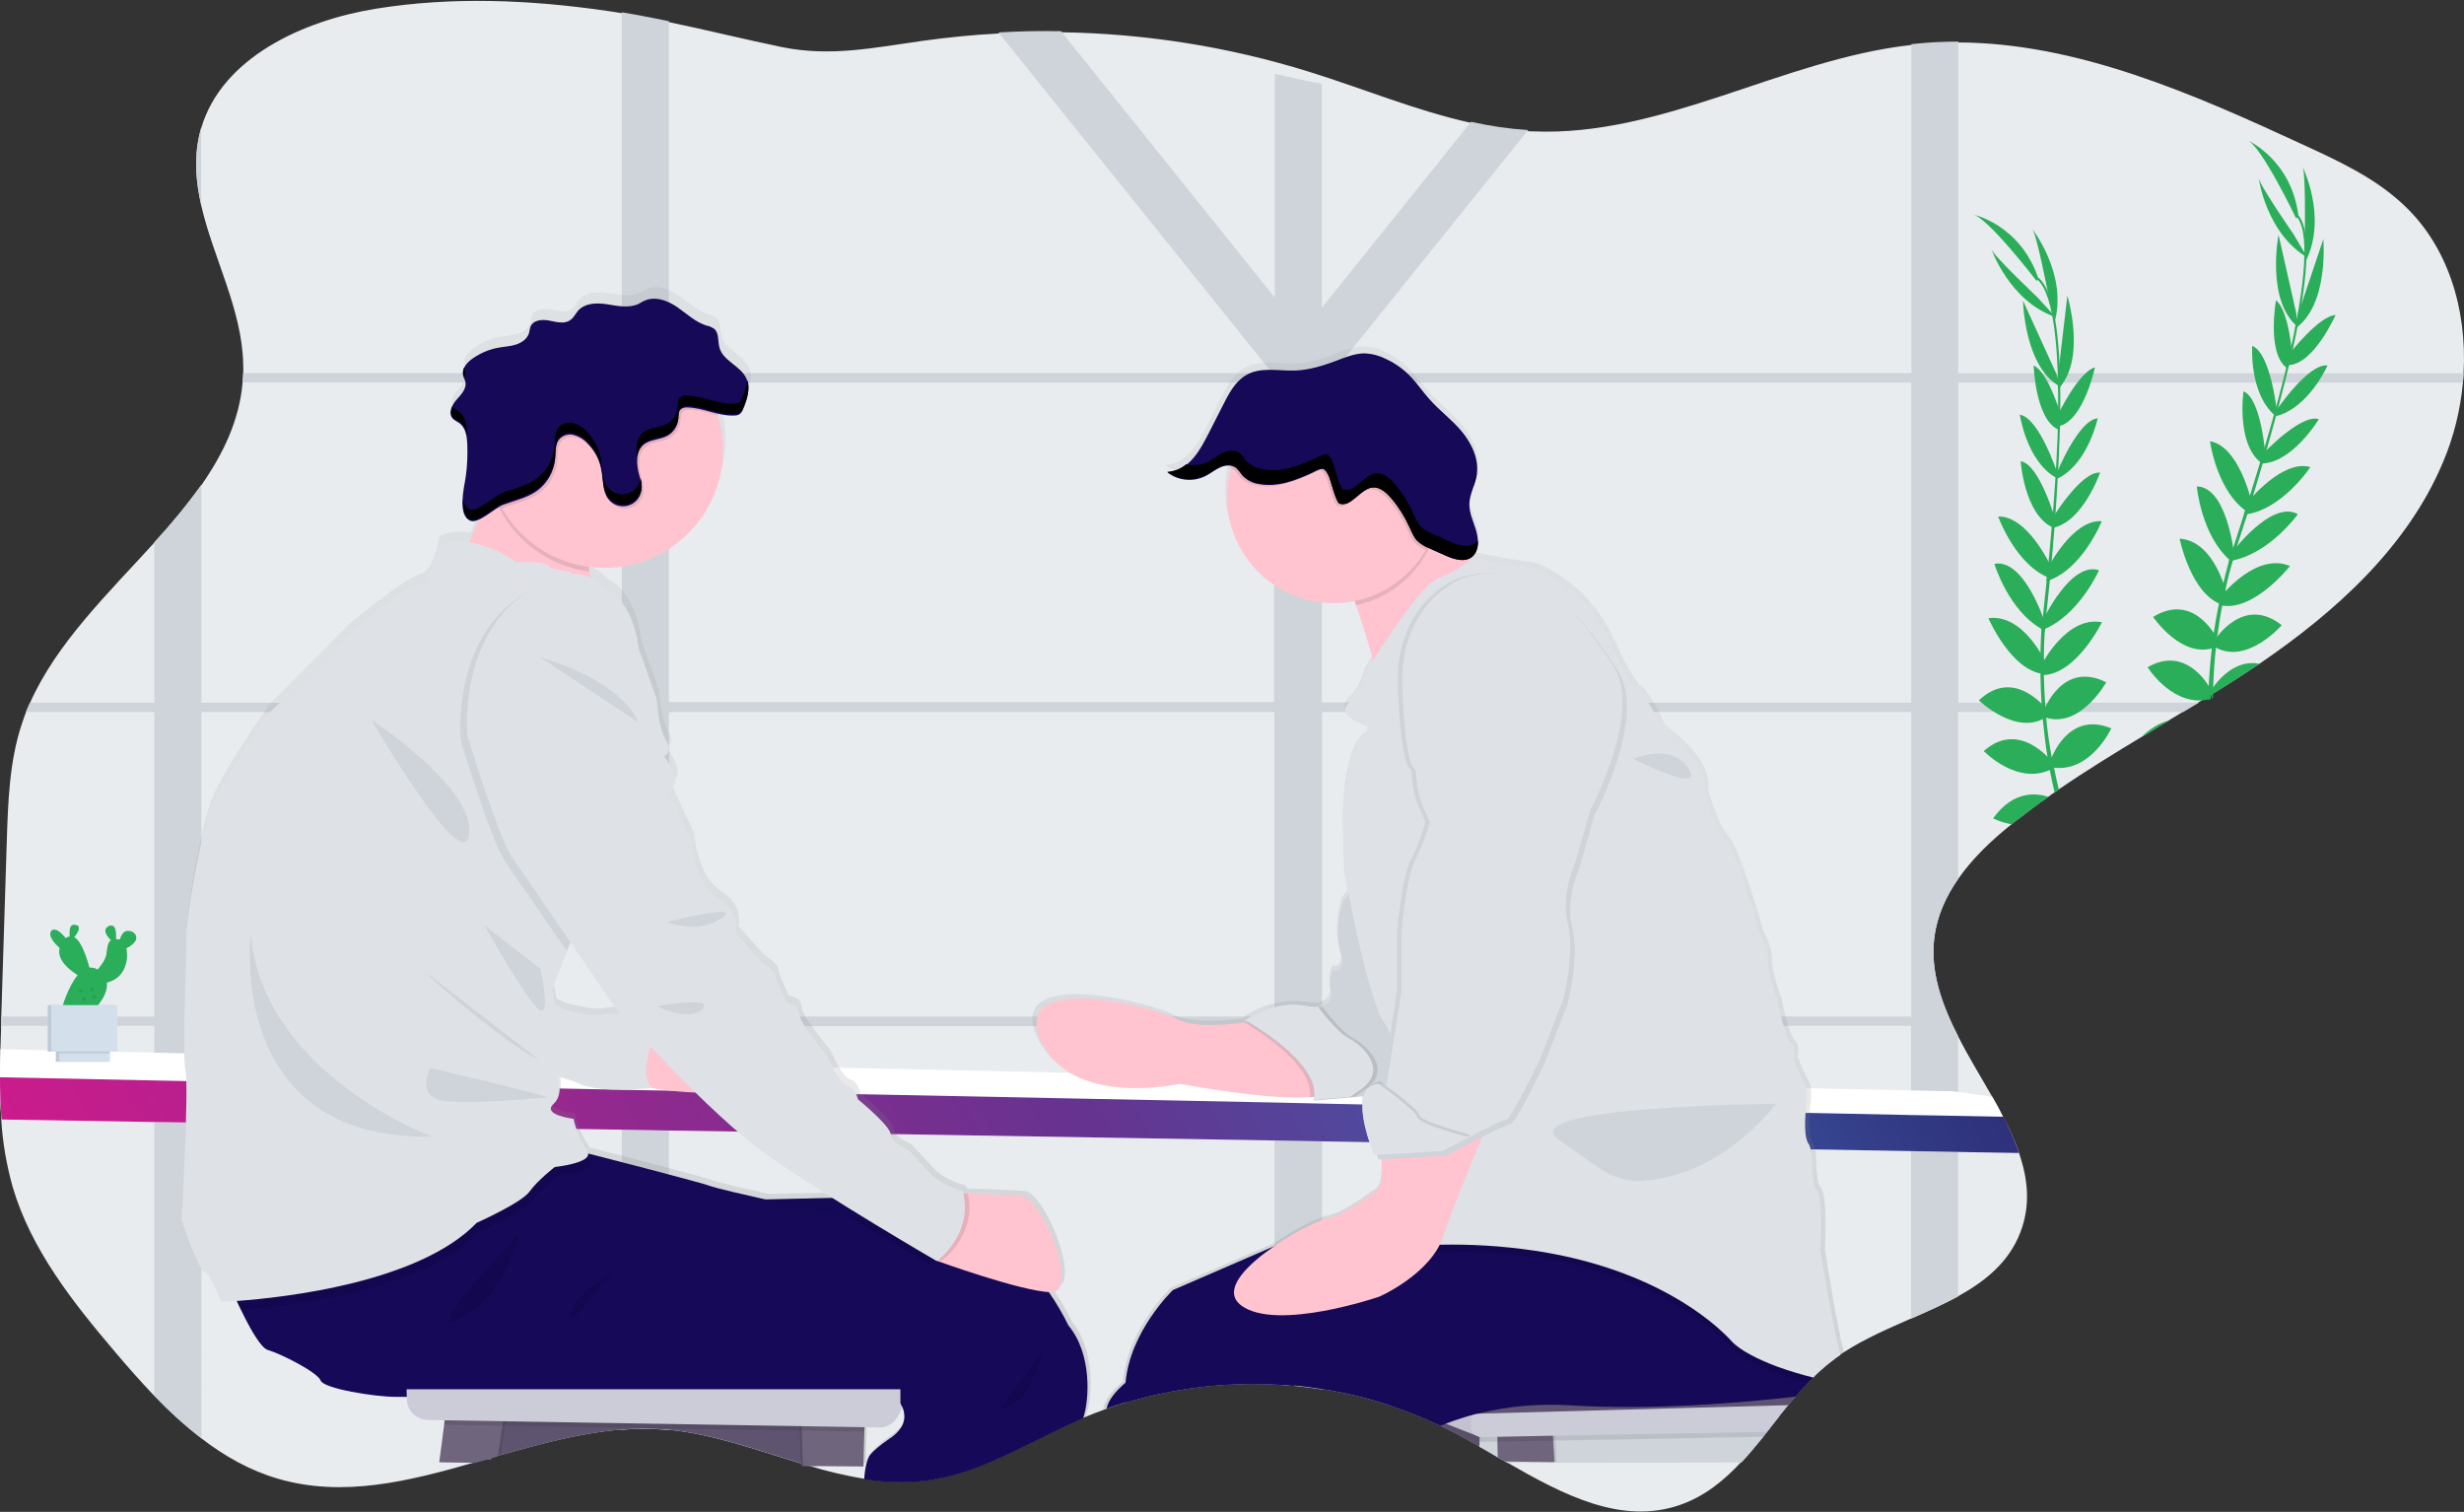 <svg version="1.1" id="d000d172-d3f6-4067-9bff-b7a6a8e5b081" xmlns="http://www.w3.org/2000/svg" x="0" y="0" viewBox="0 0 1161.1 712.4" xml:space="preserve"><rect x="0" y="0" width="1161.1" height="712.4" fill="#333333" stroke="none"/><style type="text/css">.st1{fill:#ced4da}.st6{fill:#150958}.st7{fill:#5f546f}.st8{opacity:5.000000e-02;enable-background:new}.st9{fill:#ccccd8}.st10,.st11{opacity:.1;enable-background:new}.st11{fill:#fff}.st12{fill:#ffc4d0}.st13{fill:#dee2e6}.st17,.st18{fill:#2aae59}.st18{opacity:.1;enable-background:new}.st19{fill:#d4dfec}</style><path d="M1160.9 175.8c-.1 1.5-.2 3-.3 4.4-1.2 13-4.3 25.6-9.4 37.6-16.8 40-50.5 70.4-86.4 94.9l-2.3 1.5c-6.5 4.4-13.1 8.6-19.8 12.7l-.5.3-.4.2-1.2.7c-.9.6-1.9 1.2-2.9 1.8l-1.6 1-7.3 4.4-6.4 3.9c-4.1 2.4-8.1 4.9-12.2 7.4-13.6 8.2-27 16.4-40.1 25.4l-2 1.4c-1 .6-1.9 1.3-2.8 2-4.9 3.4-9.7 7-14.5 10.7-.9.7-1.9 1.4-2.8 2.2-9.4 7.5-18.5 16.1-25.3 25.9-5.8 8.3-9.9 17.5-11.2 27.6-2 16 3.5 31.4 11.2 46.5 4.9 9.7 10.8 19.2 16.2 28.7 1.8 3.1 3.5 6.2 5 9.3 2.9 5.5 5.4 11.1 7.5 17 4.3 12.4 5.5 24.8.6 37.5-5.4 13.9-16.3 22.8-29.3 30-7 3.8-14.5 7.2-22.2 10.5-10.9 4.8-22 9.6-31.7 15.9l-1.8 1.2c-1.3.8-2.5 1.7-3.7 2.7-2 1.5-3.9 3.1-5.8 4.8-1.1 1-2.2 2-3.2 3.1l-2.5 2.5c-1.6 1.7-3.1 3.3-4.6 5.1L846 658l-3.3 3.9c-1.4 1.7-2.8 3.5-4.2 5.2-2 2.5-4 5-5.9 7.5-.6.7-1.2 1.4-1.7 2.2-3.3 4-6.5 8-10 11.7l-.4.4c-8.2 8.8-17.3 16.2-28.8 20.2-27.6 9.6-55-4.7-81.5-20l-.7-.4-.3-.2-2.3-1.3-1.1-.6c-2.7-1.6-5.4-3.2-8.1-4.7l-.7-.4c-3.8-2.2-7.6-4.3-11.3-6.3-2.3-1.2-4.6-2.3-6.9-3.4-7.6-3.7-15.5-6.8-23.6-9.5-10.5-3.5-21.3-6.1-32.3-7.8-4.5-.7-8.9-1.3-13.4-1.7-2.9-.3-5.8-.5-8.7-.6-23.7-1.2-47.4 1.7-70.1 8.5-3.1.9-6.2 2-9.2 3.1-.6.2-1.1.4-1.7.6-2.8 1-5.6 2.1-8.4 3.3l-1 .4s-.1.1-.2.1c-14.2 6.1-28 13.9-42.2 20-1.3.5-2.5 1.1-3.8 1.6-8.8 3.7-18.1 6.3-27.6 7.7-9.8 1.2-19.7.9-29.4-.7-8.8-1.5-17.4-3.5-25.9-6.1h-.1l-.5-.2c-.8-.2-1.6-.5-2.4-.7l-1.1-.3-1.4-.4c-20-6.1-40-13.4-60.7-15.4-1-.1-2-.2-3-.2-6.4-.4-12.8-.4-19.2.1-19.2 1.5-38.2 6.7-57.2 12.1l-1.2.3c-1 .3-2.1.6-3.1.9l-2.2.6-4.3 1.2-1 .3c-31.3 9-62.2 16.7-92.8 7.8-13.4-3.9-25.4-10.7-36.4-19.2-7.9-6.1-15.3-12.9-22.2-20.1C66.3 651 60.1 644 54.2 637 34.3 613.6 14.7 588.8 6 559.4 3.1 549 1.2 538.3.6 527.5c-.4-6.6-.6-13.2-.6-19.8 0-4.4.1-8.8.2-13.2.1-3.2.2-6.4.3-9.5v-1.5c.1-1.5.1-3 .1-4.4.9-27.6 1.7-55.2 2.6-82.8.6-18.4 1.2-37.1 6.9-54.6.6-2 1.4-4 2.1-6 .6-1.5 1.2-3 1.9-4.4 12.6-28.4 37-51.8 58.6-75.6 7.9-8.6 15.3-17.6 22.2-27.1 10.3-14.8 17.8-30.4 19.4-48.1.1-1.5.2-2.9.3-4.4s.1-3 0-4.6c-.5-25.6-14.2-50.2-19.8-74.8-2.5-11-3.4-22.1-.8-33.2.2-1.1.5-2.1.8-3.1 9.8-33.2 47.8-50.7 82.4-56.3 36-5.8 72.7-4.2 108.6 1 2.4.3 4.7.7 7.1 1.1 7.4 1.2 14.8 2.6 22.2 4.2 17.8 3.7 35.5 8.1 53.4 11.8 23 4.7 43.7.2 66.6-3 11.7-1.6 23.5-2.8 35.3-3.4 9.8-.5 19.7-.7 29.5-.6 39.7.6 79 6.8 116.9 18.6 25.5 7.9 50.5 18.4 76.4 24.1 8.8 2 17.8 3.3 26.9 3.9.7.1 1.4.1 2.2.1 61.2 2.7 117.5-33.9 178.3-40.7l2-.2c6.7-.7 13.4-1 20.1-1 56.7.2 111.6 24.6 163.7 48.7 15.9 7.3 32 14.9 44.9 26.6 22.2 19.8 31.3 50.3 29.6 80.5z" fill="#e9ecef"/><path class="st1" d="M622.9 479V335.5h39.5c-.3-.3-.7-.6-1-.9l-.3-.2-.6-.5c-.2-.2-.5-.4-.8-.6l-.6-.5-.7-.5c-.3-.3-.7-.6-1.1-.8-.1-.1-.2-.1-.3-.2h-34.2v-7.9c-.3.2-.6.3-.9.5l-1 .6h-.1c-.1.1-.1.1-.2.1l-.6.5c-.2.1-.4.3-.6.5l-1.8 1.5-.6.5-1.2 1c-1.5 1.5-3.1 3-4.6 4.3-.4.4-.8.7-1.2 1-.8.7-1.7 1.4-2.6 2-.4.3-.7.5-1.1.7l-.7.3-.6.3c-1.4.7-2.8 1.2-4.3 1.6V479h-59.4c0 .2.1.3.1.5.3 1.3.7 2.7 1 4h58.3v153.7h1l1 .1 1.9.2 3 .3c.5 0 .9.1 1.4.2l1.6.2h.2l2.7.5c.2 0 .4.1.6.1l1.3.2 1.8.4 4.4-.2.6.1.8.2v-156h91.6v-.6c.1-1.2.2-2.4.3-3.7v-.1l-92-.1zm137.1 0h-4v4.5h4.6l-.6-4.5zm-45 0v.1c-.1 1.2-.2 2.4-.3 3.7v.6h34.5v-.2l2.5-4.2H715zM94 63.2c-2.6 11.2-1.7 22.2.8 33.2V60c-.2 1.1-.5 2.1-.8 3.2zm567.4 271.4c-.1-1.1-.2-2.3-.2-3.5h-9.5c0 .2.1.4.1.6.1.7.2 1.3.3 2 .1.5.1.9.2 1.4l.1.5h9.1l-.1-1zm-73.5 146.8c-.7-.4-1.1-.6-1.1-.6 1.1-.7 2.1-1.2 3.2-1.8H376.9c.1.3.2.7.4 1l.3.6c.1.2.2.5.4.7s.4.8.7 1.2.4.6.6 1h212.1c-1.6-1-2.7-1.7-3.5-2.1zM315.1 373l.1.3v-.3h-.1zm-.1-21.5c-.3.4-.7.7-1.1 1 0 0 .4.5 1 1.3 0 .1-.1.2-.1.3 0 .1-.1.3-.2.4l-.1.2c-.1.1-.1.3-.2.4 0 .1-.1.1-.1.1-.1.2-.2.3-.3.4l-.2.2c-.1.1-.3.3-.5.4l-.1.1h-.1l.1.1.1.1c.8.9 1.5 1.9 2.1 2.9v-8.3c-.2.2-.3.3-.3.4zM586.2 479h-30.9c8.2 3 21.3 2 30 .8l1.7-.2c-.3-.3-.6-.5-.8-.6zm66.7 4.4c-.1-.1-.1-.2-.2-.3l-.2-.2c-.3-.3-.6-.6-.8-1-.1-.2-.3-.4-.4-.6-.2-.4-.5-.9-.8-1.5 0-.1-.1-.1-.1-.2s-.2-.4-.3-.6h-27.2V335.5h29.4l-.1-.5c-.1-.4-.1-.9-.2-1.4-.1-.6-.2-1.3-.3-2 0-.2-.1-.4-.1-.6h-28.8V220.7h-.5c-.2 0-.3.1-.5.1l-.3.1-.5.2-.3.1c-.7.3-1.6.8-2.6 1.2-1.4.7-2.9 1.3-4.4 1.9l-.9.4-1.1.4c-.7.3-1.4.5-2.2.8-.5.2-.9.3-1.4.5-.9.3-1.7.5-2.6.7-.4.1-.9.2-1.3.3s-.9.2-1.3.2-.9.1-1.3.2-.8.1-1.2.1v102.9H315.2V205l-.6.4c-3.6 2-8.2 1.6-11.4 4.3-4 3.4-3.3 9.6-1.9 14.6.1.4.2.9.4 1.3 0 .1.1.3.1.4 0 .1 0 .2.1.3.1.2.1.5.2.7l.1.6.1.4v.2c0 .2 0 .3.1.5 0 .3.1.6.1.9v.1c-.3 3.6-2.7 6.7-6.1 7.9-1 .3-2.1.4-3.2.4v93.3H275l.4 4.4H293V479h-32.2c-.1.7-.2 1.5-.4 2.3-.1.3-.2.7-.3 1s-.2.8-.4 1.2H293v30h3.4l2.1-.1h.9c1.2-.1 2.4-.1 3.4-.2l1.3-.1.9-.1 1.2-.1h.7l.6.1h.2c.4.1 1 .2 1.8.3l1 .1.5.1 1.5.2h.2l2.3.3v-30.6h285.5v6.5c.8.6 1.6 1.3 2.4 1.9l1.2 1c1.5 1.2 2.9 2.5 4.3 3.8l1.1 1.1c.5.5.9 1 1.4 1.4l.2.2c.4.4.7.8 1 1.2l.7.8 1.2 1.5c.4.5.8 1 1.1 1.5s.7 1 1 1.5.7 1.3 1 1.9h2.1l.2.4c.1.2.2.3.2.5.3.7.5 1.3.7 1.9.1.3.2.5.2.8.1.3.1.5.2.8 0 .2.1.5.1.7s.1.5.1.7.1.4.1.6v2.2c.5-.1 1-.2 1.4-.3v-32.7l30.5.1zM315.2 479V335.5h285.5V479H315.2zm274.7 0h-37.8c.9.4 1.8.8 2.4 1.1 7.9 4 22.3 2.9 31.7 1.6l1.7-.2c-.7-.4-1.1-.6-1.1-.6 1.1-.8 2.1-1.4 3.1-1.9zm-458.5 0c.9 1.5 1.9 3 2.9 4.4h125.6c.1-.4.2-.8.4-1.2s.2-.7.3-1c.2-.8.3-1.5.4-2.3l-129.6.1zm454.8 0h-30.9c8.2 3 21.3 2 30 .8l1.7-.2c-.3-.3-.6-.5-.8-.6zm-454.8 0c.9 1.5 1.9 3 2.9 4.4h125.6c.1-.4.2-.8.4-1.2s.2-.7.3-1c.2-.8.3-1.5.4-2.3l-129.6.1zm521.5 4.4c-.1-.1-.1-.2-.2-.3l-.2-.2c-.3-.3-.6-.6-.8-1-.1-.2-.3-.4-.4-.6-.2-.4-.5-.9-.8-1.5 0-.1-.1-.1-.1-.2s-.2-.4-.3-.6h-27.2V335.5h29.4l-.1-.5c-.1-.4-.1-.9-.2-1.4-.1-.6-.2-1.3-.3-2 0-.2-.1-.4-.1-.6h-28.8V220.7h-.5c-.2 0-.3.1-.5.1l-.3.1-.5.2-.3.1c-.7.3-1.6.8-2.6 1.2-1.4.7-2.9 1.3-4.4 1.9l-.9.4-1.1.4c-.7.3-1.4.5-2.2.8-.5.2-.9.3-1.4.5-.9.3-1.7.5-2.6.7-.4.1-.9.2-1.3.3s-.9.2-1.3.2-.9.1-1.3.2-.8.1-1.2.1v102.9H315.2V205l-.6.4c-3.6 2-8.2 1.6-11.4 4.3-4 3.4-3.3 9.6-1.9 14.6.1.4.2.9.4 1.3 0 .1.1.3.1.4 0 0 0 .2.1.3.1.2.1.5.2.7l.1.6.1.4v.6c0 .3.1.6.1.9v.1c-.3 3.6-2.7 6.7-6.1 7.9-1 .3-2.1.4-3.2.4v93.3h-18.2l.4 4.4H293V479h-32.2c-.1.7-.2 1.5-.4 2.3-.1.3-.2.7-.3 1s-.2.8-.4 1.2H293v30h3.4l2.1-.1h.9c1.2-.1 2.4-.1 3.4-.2l1.3-.1.9-.1 1.2-.1h.7l.6.1h.2c.4.1 1 .2 1.8.3l1 .1.5.1 1.5.2h.2l2.3.3v-30.6h67c-1.1-1.5-2.1-3-2.8-4.4H315V335.5h285.5V479h-10.8c-1 .5-2.1 1.1-3.2 1.8 0 0 .4.2 1.1.6.8.5 1.9 1.1 3.4 2h9.5v6.5c.8.6 1.6 1.3 2.4 1.9l1.2 1c1.5 1.2 2.9 2.5 4.3 3.8l1.1 1.1c.5.5.9 1 1.4 1.4l.2.2c.4.4.7.8 1 1.2l.7.8 1.2 1.5c.4.5.8 1 1.1 1.5s.7 1 1 1.5.7 1.3 1 1.9h2.1l.2.4c.1.2.2.3.2.5.3.7.5 1.3.7 1.9.1.3.2.5.2.8.1.3.1.5.2.8 0 .2.1.5.1.7s.1.5.1.7.1.4.1.6v2.2c.5-.1 1-.2 1.4-.3v-32.6h30.5zm-66.7-4.4h-30.9c8.2 3 21.3 2 30 .8l1.7-.2c-.3-.3-.6-.5-.8-.6zm75.2-144.4c-.1-1.1-.2-2.3-.2-3.5h-9.5c0 .2.1.4.1.6.1.7.2 1.3.3 2 .1.5.1.9.2 1.4l.1.5h9.1l-.1-1zM131.4 479c.9 1.5 1.9 3 2.9 4.4h125.5c.1-.4.2-.8.4-1.2s.2-.7.3-1c.2-.8.3-1.5.4-2.3l-129.5.1zm521.5 4.4c-.1-.1-.1-.2-.2-.3l-.2-.2c-.3-.3-.6-.6-.8-1-.1-.2-.3-.4-.4-.6-.2-.4-.5-.9-.8-1.5 0-.1-.1-.1-.1-.2s-.2-.4-.3-.6h-27.2V335.5h29.4l-.1-.5c-.1-.4-.1-.9-.2-1.4-.1-.6-.2-1.3-.3-2 0-.2-.1-.4-.1-.6h-28.8V220.7h-.5c-.2 0-.3.1-.5.1l-.3.1-.5.2-.3.1c-.7.3-1.6.8-2.6 1.2-1.4.7-2.9 1.3-4.4 1.9l-.9.4-1.1.4c-.7.3-1.4.5-2.2.8-.5.2-.9.3-1.4.5-.9.3-1.7.5-2.6.7-.4.1-.9.2-1.3.3s-.9.2-1.3.2-.9.1-1.3.2-.8.1-1.2.1v102.9H315.2V205l-.6.4c-3.6 2-8.2 1.6-11.4 4.3-4 3.4-3.3 9.6-1.9 14.6.1.4.2.9.4 1.3 0 .1.1.3.1.4 0 .1 0 .2.1.3.1.2.1.5.2.7l.1.6.1.4v.6c0 .3.1.6.1.9v.1c-.3 3.6-2.7 6.7-6.1 7.9-1 .3-2.1.4-3.2.4v93.3h-18.2l.4 4.4H293V479h-32.2c-.1.7-.2 1.5-.4 2.3-.1.3-.2.7-.3 1s-.2.8-.4 1.2H293v30h3.4l2.1-.1h.9c1.2-.1 2.4-.1 3.4-.2l1.3-.1.9-.1 1.2-.1h.7l.6.1h.2c.4.1 1 .2 1.8.3l1 .1.5.1 1.5.2h.2l2.3.3v-30.6h67c-1.1-1.5-2.1-3-2.8-4.4H315V335.5h285.5V479h-10.8c-1 .5-2.1 1.1-3.2 1.8 0 0 .4.2 1.1.6.8.5 1.9 1.1 3.4 2h9.5v6.5c.8.6 1.6 1.3 2.4 1.9l1.2 1c1.5 1.2 2.9 2.5 4.3 3.8l1.1 1.1c.5.5.9 1 1.4 1.4l.2.2c.4.4.7.8 1 1.2l.7.8 1.2 1.5c.4.5.8 1 1.1 1.5s.7 1 1 1.5.7 1.3 1 1.9h2.1l.2.4c.1.2.2.3.2.5.3.7.5 1.3.7 1.9.1.3.2.5.2.8.1.3.1.5.2.8 0 .2.1.5.1.7s.1.5.1.7.1.4.1.6v2.2c.5-.1 1-.2 1.4-.3v-32.6h30.5zm8.5-148.8c-.1-1.1-.2-2.3-.2-3.5h-9.6c0 .2.1.4.1.6.1.7.2 1.3.3 2 .1.5.1.9.2 1.4l.1.5h9.1v-1zM131.4 479c.9 1.5 1.9 3 2.9 4.4h125.5c.1-.4.2-.8.4-1.2s.2-.7.3-1c.2-.8.3-1.5.4-2.3l-129.5.1zm521.5 4.4c-.1-.1-.1-.2-.2-.3l-.2-.2c-.3-.3-.6-.6-.8-1-.1-.2-.3-.4-.4-.6-.2-.4-.5-.9-.8-1.5 0-.1-.1-.1-.1-.2s-.2-.4-.3-.6h-27.2V335.5h29.4l-.1-.5c-.1-.4-.1-.9-.2-1.4-.1-.6-.2-1.3-.3-2 0-.2-.1-.4-.1-.6h-28.8V220.7h-.5c-.2 0-.3.1-.5.1l-.3.1-.5.2-.3.1c-.7.3-1.6.8-2.6 1.2-1.4.7-2.9 1.3-4.4 1.9l-.9.4-1.1.4c-.7.3-1.4.5-2.2.8-.5.2-.9.3-1.4.5-.9.3-1.7.5-2.6.7-.4.1-.9.2-1.3.3s-.9.2-1.3.2-.9.1-1.3.2-.8.1-1.2.1v102.9H315.2V205l-.6.4c-3.6 2-8.2 1.6-11.4 4.3-4 3.4-3.3 9.6-1.9 14.6.1.4.2.9.4 1.3 0 .1.1.3.1.4 0 .1 0 .2.1.3.1.2.1.5.2.7l.1.6.1.4v.6c0 .3.1.6.1.9v.1c-.3 3.6-2.7 6.7-6.1 7.9-1 .3-2.1.4-3.2.4v93.3h-18.2l.4 4.4H293V479h-32.2c-.1.7-.2 1.5-.4 2.3-.1.3-.2.7-.3 1s-.2.8-.4 1.2H293v30h3.4l2.1-.1h.9c1.2-.1 2.4-.1 3.4-.2l1.3-.1.9-.1 1.2-.1h.7l.6.1h.2c.4.1 1 .2 1.8.3l1 .1.5.1 1.5.2h.2l2.3.3v-30.6h67c-1.1-1.5-2.1-3-2.8-4.4H315V335.5h285.5V479h-10.8c-1 .5-2.1 1.1-3.2 1.8 0 0 .4.2 1.1.6.8.5 1.9 1.1 3.4 2h9.5v6.5c.8.6 1.6 1.3 2.4 1.9l1.2 1c1.5 1.2 2.9 2.5 4.3 3.8l1.1 1.1c.5.5.9 1 1.4 1.4l.2.2c.4.4.7.8 1 1.2l.7.8 1.2 1.5c.4.5.8 1 1.1 1.5s.7 1 1 1.5.7 1.3 1 1.9h2.1l.2.4c.1.2.2.3.2.5.3.7.5 1.3.7 1.9.1.3.2.5.2.8.1.3.1.5.2.8 0 .2.1.5.1.7s.1.5.1.7.1.4.1.6v2.2c.5-.1 1-.2 1.4-.3v-32.6h30.5zm8.5-148.8c-.1-1.1-.2-2.3-.2-3.5h-9.6c0 .2.1.4.1.6.1.7.2 1.3.3 2 .1.5.1.9.2 1.4l.1.5h9.1v-1zM131.4 479c.9 1.5 1.9 3 2.9 4.4h125.5c.1-.4.2-.8.4-1.2s.2-.7.3-1c.2-.8.3-1.5.4-2.3l-129.5.1zm521.6 4.4c-.1-.1-.1-.2-.2-.3l-.2-.2c-.3-.3-.6-.6-.8-1-.1-.2-.3-.4-.4-.6-.2-.4-.5-.9-.8-1.5 0-.1-.1-.1-.1-.2s-.2-.4-.3-.6H623V335.5h29.4l-.1-.5c-.1-.4-.1-.9-.2-1.4-.1-.6-.2-1.3-.3-2 0-.2-.1-.4-.1-.6h-28.8V220.7h-.5c-.2 0-.3.1-.5.1l-.3.1-.5.2-.3.1c-.7.3-1.6.8-2.6 1.2-1.4.7-2.9 1.3-4.4 1.9l-.9.4-1.1.4c-.7.3-1.4.5-2.2.8-.5.2-.9.3-1.4.5-.9.3-1.7.5-2.6.7-.4.1-.9.2-1.3.3s-.9.2-1.3.2-.9.1-1.3.2-.8.1-1.2.1v102.9H315.2V205l-.6.4c-3.6 2-8.2 1.6-11.4 4.3-4 3.4-3.3 9.6-1.9 14.6.1.4.2.9.4 1.3 0 .1.1.3.1.4 0 .1 0 .2.1.3.1.2.1.5.2.7l.1.6.1.4v.6c0 .3.1.6.1.9v.1c-.3 3.6-2.7 6.7-6.1 7.9-1 .3-2.1.4-3.2.4v93.3h-18.2l.4 4.4H293V479h-32.2c-.1.7-.2 1.5-.4 2.3-.1.3-.2.7-.3 1s-.2.8-.4 1.2H293v30h3.4l2.1-.1h.9c1.2-.1 2.4-.1 3.4-.2l1.3-.1.9-.1 1.2-.1h.7l.6.1h.2c.4.1 1 .2 1.8.3l1 .1.5.1 1.5.2h.2l2.3.3v-30.6h67c-1.1-1.5-2.1-3-2.8-4.4H315V335.5h285.5V479h-10.8c-1 .5-2.1 1.1-3.2 1.8 0 0 .4.2 1.1.6.8.5 1.9 1.1 3.4 2h9.5v6.5c.8.6 1.6 1.3 2.4 1.9l1.2 1c1.5 1.2 2.9 2.5 4.3 3.8l1.1 1.1c.5.5.9 1 1.4 1.4l.2.2c.4.4.7.8 1 1.2l.7.8 1.2 1.5c.4.5.8 1 1.1 1.5s.7 1 1 1.5.7 1.3 1 1.9h2.1l.2.4c.1.2.2.3.2.5.3.7.5 1.3.7 1.9.1.3.2.5.2.8.1.3.1.5.2.8 0 .2.1.5.1.7s.1.5.1.7.1.4.1.6v2.2c.5-.1 1-.2 1.4-.3v-32.6H653zm8.5-148.8c-.1-1.1-.2-2.3-.2-3.5h-9.6c0 .2.1.4.1.6.1.7.2 1.3.3 2 .1.5.1.9.2 1.4l.1.5h9.1v-1zM131.5 479c.9 1.5 1.9 3 2.9 4.4h125.5c.1-.4.2-.8.4-1.2s.2-.7.3-1c.2-.8.3-1.5.4-2.3l-129.5.1zm521.5 4.4c-.1-.1-.1-.2-.2-.3l-.2-.2c-.3-.3-.6-.6-.8-1-.1-.2-.3-.4-.4-.6-.2-.4-.5-.9-.8-1.5 0-.1-.1-.1-.1-.2s-.2-.4-.3-.6h-27.3V335.5h29.4l-.1-.5c-.1-.4-.1-.9-.2-1.4-.1-.6-.2-1.3-.3-2 0-.2-.1-.4-.1-.6h-28.8V220.7h-.5c-.2 0-.3.1-.5.1l-.3.1-.5.2-.3.1c-.7.3-1.6.8-2.6 1.2-1.4.7-2.9 1.3-4.4 1.9l-.9.4-1.1.4c-.7.3-1.4.5-2.2.8-.5.2-.9.3-1.4.5-.9.3-1.7.5-2.6.7-.4.1-.9.2-1.3.3s-.9.2-1.3.2-.9.1-1.3.2-.8.1-1.2.1v102.9H315.2V205l-.6.4c-3.6 2-8.2 1.6-11.4 4.3-4 3.4-3.3 9.6-1.9 14.6.1.4.2.9.4 1.3 0 .1.1.3.1.4 0 .1 0 .2.1.3.1.2.1.5.2.7l.1.6.1.4v.6c0 .3.1.6.1.9v.1c-.3 3.6-2.7 6.7-6.1 7.9-1 .3-2.1.4-3.2.4v93.3h-18.2l.4 4.4H293V479h-32.2c-.1.7-.2 1.5-.4 2.3-.1.3-.2.7-.3 1s-.2.8-.4 1.2H293v30h3.4l2.1-.1h.9c1.2-.1 2.4-.1 3.4-.2l1.3-.1.9-.1 1.2-.1h.7l.6.1h.2c.4.1 1 .2 1.8.3l1 .1.5.1 1.5.2h.2l2.3.3v-30.6h67c-1.1-1.5-2.1-3-2.8-4.4H315V335.5h285.5V479h-10.8c-1 .5-2.1 1.1-3.2 1.8 0 0 .4.2 1.1.6.8.5 1.9 1.1 3.4 2h9.5v6.5c.8.6 1.6 1.3 2.4 1.9l1.2 1c1.5 1.2 2.9 2.5 4.3 3.8l1.1 1.1c.5.5.9 1 1.4 1.4l.2.2c.4.4.7.8 1 1.2l.7.8 1.2 1.5c.4.5.8 1 1.1 1.5s.7 1 1 1.5.7 1.3 1 1.9h2.1l.2.4c.1.2.2.3.2.5.3.7.5 1.3.7 1.9.1.3.2.5.2.8.1.3.1.5.2.8 0 .2.1.5.1.7s.1.5.1.7.1.4.1.6v2.2c.5-.1 1-.2 1.4-.3v-32.6H653zm8.5-148.8c-.1-1.1-.2-2.3-.2-3.5h-9.6c0 .2.1.4.1.6.1.7.2 1.3.3 2 .1.5.1.9.2 1.4l.1.5h9.1v-1zM131.5 479c.9 1.5 1.9 3 2.9 4.4h125.4c.1-.4.2-.8.4-1.2s.2-.7.3-1c.2-.8.3-1.5.4-2.3l-129.4.1zm521.5 4.4c-.1-.1-.1-.2-.2-.3l-.2-.2c-.3-.3-.6-.6-.8-1-.1-.2-.3-.4-.4-.6-.2-.4-.5-.9-.8-1.5 0-.1-.1-.1-.1-.2s-.2-.4-.3-.6h-27.3V335.5h29.4l-.1-.5c-.1-.4-.1-.9-.2-1.4-.1-.6-.2-1.3-.3-2 0-.2-.1-.4-.1-.6h-28.8V220.7h-.5c-.2 0-.3.1-.5.1l-.3.1-.5.2-.3.1c-.7.3-1.6.8-2.6 1.2-1.4.7-2.9 1.3-4.4 1.9l-.9.4-1.1.4c-.7.3-1.4.5-2.2.8-.5.2-.9.3-1.4.5-.9.3-1.7.5-2.6.7-.4.1-.9.2-1.3.3s-.9.2-1.3.2-.9.1-1.3.2-.8.1-1.2.1v102.9H315.2V205l-.6.4c-3.6 2-8.2 1.6-11.4 4.3-4 3.4-3.3 9.6-1.9 14.6.1.4.2.9.4 1.3 0 .1.1.3.1.4 0 .1 0 .2.1.3.1.2.1.5.2.7l.1.6.1.4v.6c0 .3.1.6.1.9v.1c-.3 3.6-2.7 6.7-6.1 7.9-1 .3-2.1.4-3.2.4v93.3h-18.2l.4 4.4H293V479h-32.2c-.1.7-.2 1.5-.4 2.3-.1.3-.2.7-.3 1s-.2.8-.4 1.2H293v30h3.4l2.1-.1h.9c1.2-.1 2.4-.1 3.4-.2l1.3-.1.9-.1 1.2-.1h.7l.6.1h.2c.4.1 1 .2 1.8.3l1 .1.5.1 1.5.2h.2l2.3.3v-30.6h67c-1.1-1.5-2.1-3-2.8-4.4H315V335.5h285.5V479h-10.8c-1 .5-2.1 1.1-3.2 1.8 0 0 .4.2 1.1.6.8.5 1.9 1.1 3.4 2h9.5v6.5c.8.6 1.6 1.3 2.4 1.9l1.2 1c1.5 1.2 2.9 2.5 4.3 3.8l1.1 1.1c.5.5.9 1 1.4 1.4l.2.2c.4.4.7.8 1 1.2l.7.8 1.2 1.5c.4.5.8 1 1.1 1.5s.7 1 1 1.5.7 1.3 1 1.9h2.1l.2.4c.1.2.2.3.2.5.3.7.5 1.3.7 1.9.1.3.2.5.2.8.1.3.1.5.2.8 0 .2.1.5.1.7s.1.5.1.7.1.4.1.6v2.2c.5-.1 1-.2 1.4-.3v-32.6H653zm8.5-148.8c-.1-1.1-.2-2.3-.2-3.5h-9.6c0 .2.1.4.1.6.1.7.2 1.3.3 2 .1.5.1.9.2 1.4l.1.5h9.1v-1zM131.5 479c.9 1.5 1.9 3 2.9 4.4h125.4c.1-.4.2-.8.4-1.2s.2-.7.3-1c.2-.8.3-1.5.4-2.3l-129.4.1zm521.5 4.4c-.1-.1-.1-.2-.2-.3l-.2-.2c-.3-.3-.6-.6-.8-1-.1-.2-.3-.4-.4-.6-.2-.4-.5-.9-.8-1.5 0-.1-.1-.1-.1-.2s-.2-.4-.3-.6h-27.3V335.5h29.4l-.1-.5c-.1-.4-.1-.9-.2-1.4-.1-.6-.2-1.3-.3-2 0-.2-.1-.4-.1-.6h-28.8V220.7h-.5c-.2 0-.3.1-.5.1l-.3.1-.5.2-.3.1c-.7.3-1.6.8-2.6 1.2-1.4.7-2.9 1.3-4.4 1.9l-.9.4-1.1.4c-.7.3-1.4.5-2.2.8-.5.2-.9.3-1.4.5-.9.3-1.7.5-2.6.7-.4.1-.9.2-1.3.3s-.9.2-1.3.2-.9.1-1.3.2-.8.1-1.2.1v102.9H315.2V205l-.6.4c-3.6 2-8.2 1.6-11.4 4.3-4 3.4-3.3 9.6-1.9 14.6.1.4.2.9.4 1.3 0 .1.1.3.1.4 0 .1 0 .2.1.3.1.2.1.5.2.7l.1.6.1.4v.6c0 .3.1.6.1.9v.1c-.3 3.6-2.7 6.7-6.1 7.9-1 .3-2.1.4-3.2.4v93.3h-18.2l.4 4.4H293V479h-32.2c-.1.7-.2 1.5-.4 2.3-.1.3-.2.7-.3 1s-.2.8-.4 1.2H293v30h3.4l2.1-.1h.9c1.2-.1 2.4-.1 3.4-.2l1.3-.1.9-.1 1.2-.1h.7l.6.1h.2c.4.1 1 .2 1.8.3l1 .1.5.1 1.5.2h.2l2.3.3v-30.6h67c-1.1-1.5-2.1-3-2.8-4.4H315V335.5h285.5V479h-10.8c-1 .5-2.1 1.1-3.2 1.8 0 0 .4.2 1.1.6.8.5 1.9 1.1 3.4 2h9.5v6.5c.8.6 1.6 1.3 2.4 1.9l1.2 1c1.5 1.2 2.9 2.5 4.3 3.8l1.1 1.1c.5.5.9 1 1.4 1.4l.2.2c.4.4.7.8 1 1.2l.7.8 1.2 1.5c.4.5.8 1 1.1 1.5s.7 1 1 1.5.7 1.3 1 1.9h2.1l.2.4c.1.2.2.3.2.5.3.7.5 1.3.7 1.9.1.3.2.5.2.8.1.3.1.5.2.8 0 .2.1.5.1.7s.1.5.1.7.1.4.1.6v2.2c.5-.1 1-.2 1.4-.3v-32.6H653zm8.5-148.8c-.1-1.1-.2-2.3-.2-3.5h-9.7c0 .2.1.4.1.6.1.7.2 1.3.3 2 .1.5.1.9.2 1.4l.1.5h9.1l.1-1zM131.5 479c.9 1.5 1.9 3 2.9 4.4h125.4c.1-.4.2-.8.4-1.2s.2-.7.3-1c.2-.8.3-1.5.4-2.3l-129.4.1zm521.5 4.4c-.1-.1-.1-.2-.2-.3l-.2-.2c-.3-.3-.6-.6-.8-1-.1-.2-.3-.4-.4-.6-.2-.4-.5-.9-.8-1.5 0-.1-.1-.1-.1-.2s-.2-.4-.3-.6h-27.3V335.5h29.4l-.1-.5c-.1-.4-.1-.9-.2-1.4-.1-.6-.2-1.3-.3-2 0-.2-.1-.4-.1-.6h-28.8V220.7h-.5c-.2 0-.3.1-.5.1l-.3.1-.5.2-.3.1c-.7.3-1.6.8-2.6 1.2-1.4.7-2.9 1.3-4.4 1.9-.3.1-.6.2-.9.4s-.7.3-1.1.4c-.7.3-1.4.5-2.2.8-.5.2-.9.3-1.4.5-.9.3-1.7.5-2.6.7-.4.1-.9.2-1.3.3s-.9.2-1.3.2-.9.1-1.3.2-.8.1-1.2.1v102.9H315.2V205l-.6.4c-3.6 2-8.2 1.6-11.4 4.3-4 3.4-3.3 9.6-1.9 14.6.1.4.2.9.4 1.3 0 .1.1.3.1.4 0 .1 0 .2.1.3.1.2.1.5.2.7l.1.6.1.4v.6c0 .3.1.6.1.9v.1c-.3 3.6-2.7 6.7-6.1 7.9-1 .3-2.1.4-3.2.4v93.3h-18.2l.4 4.4H293V479h-32.2c-.1.7-.2 1.5-.4 2.3-.1.3-.2.7-.3 1s-.2.8-.4 1.2H293v30h3.4l2.1-.1h.9c1.2-.1 2.4-.1 3.4-.2l1.3-.1.9-.1 1.2-.1h.7l.6.1h.2c.4.1 1 .2 1.8.3l1 .1.5.1 1.5.2h.2l2.3.3v-30.6h67c-1.1-1.5-2.1-3-2.8-4.4H315V335.5h285.5V479h-10.8c-1 .5-2.1 1.1-3.2 1.8 0 0 .4.2 1.1.6.8.5 1.9 1.1 3.4 2h9.5v6.5c.8.6 1.6 1.3 2.4 1.9l1.2 1c1.5 1.2 2.9 2.5 4.3 3.8.4.4.8.7 1.1 1.1s.9 1 1.4 1.4l.2.2c.4.4.7.8 1 1.2l.7.8 1.2 1.5c.4.5.8 1 1.1 1.5s.7 1 1 1.5.7 1.3 1 1.9h2.1l.2.4c.1.2.2.3.2.5.3.7.5 1.3.7 1.9.1.3.2.5.2.8.1.3.1.5.2.8 0 .2.1.5.1.7s.1.5.1.7.1.4.1.6v2.2c.5-.1 1-.2 1.4-.3v-32.6H653zm8.5-148.8c-.1-1.1-.2-2.3-.2-3.5h-9.7c0 .2.1.4.1.6.1.7.2 1.3.3 2 .1.5.1.9.2 1.4l.1.5h9.1l.1-1zm261.3-158.8V19.6c-6.7 0-13.4.3-20.1 1l-2 .2v155H629.5l-.7-.8 1-1.3 4.4-5.5 4.4-5.5 81.5-101.4c-9-.6-18-1.9-26.9-3.9L622.9 145V39.5c-7.4-1.4-14.8-3-22.2-4.8v105.5L500 14.7c-9.8-.2-19.7 0-29.5.6l124.4 154.8 3.2 4 .7.9-.7.8H315.2V10c-7.4-1.5-14.7-3-22.2-4.2v170H114.6c-.1 1.5-.1 3-.3 4.4H293v150.9H94.9V228.4c-6.8 9.5-14.2 18.5-22.2 27.1v75.6H14.1c-.6 1.5-1.3 2.9-1.9 4.4h60.5V479H.6c0 1.5-.1 3-.1 4.4h72.2v174.2c6.9 7.3 14.3 14 22.2 20.1V483.4H293v190.3c6.4-.5 12.8-.6 19.2-.1 1 .1 2 .2 3 .2V483.4h285.5v169c2.9.1 5.8.3 8.7.6 4.5.4 9 1 13.4 1.7V483.4h277.7v138c7.6-3.4 15.2-6.7 22.2-10.5V488.3c-7.7-15.1-13.2-30.5-11.2-46.5 1.2-10.1 5.4-19.3 11.2-27.6v-78.7h106.1l7.3-4.4H922.8V180.3h237.8c.1-1.5.2-3 .3-4.4H922.8v-.1zm-22.2 4.5v150.8H622.9V184.3l.2-.2 3.7-3.8h273.8zm-585.4 0h285.6v150.8H315.2V180.3zM94.9 479V335.5H293V479H94.9zm220.3 0V335.5h285.5V479H315.2zm307.7 0V335.5h277.7V479H622.9zm38.5-144.4c-.1-1.1-.2-2.3-.2-3.5h-9.5c0 .2.1.4.1.6.1.7.2 1.3.3 2 .1.5.1.9.2 1.4l.1.5h9.1l-.1-1zm-8.5 148.8c-.1-.1-.1-.2-.2-.3l-.2-.2c-.3-.3-.6-.6-.8-1-.1-.2-.3-.4-.4-.6-.2-.4-.5-.9-.8-1.5 0-.1-.1-.1-.1-.2s-.2-.4-.3-.6h-27.2V335.5h29.4l-.1-.5c-.1-.4-.1-.9-.2-1.4-.1-.6-.2-1.3-.3-2 0-.2-.1-.4-.1-.6h-28.8V220.7h-.5c-.2 0-.3.1-.5.1l-.3.1-.5.2-.3.1c-.7.3-1.6.8-2.6 1.2-1.4.7-2.9 1.3-4.4 1.9l-.9.4-1.1.4c-.7.3-1.4.5-2.2.8-.5.2-.9.3-1.4.5-.9.3-1.7.5-2.6.7-.4.1-.9.2-1.3.3s-.9.2-1.3.2-.9.1-1.3.2-.8.1-1.2.1v102.9H315.2V205l-.6.4c-3.6 2-8.2 1.6-11.4 4.3-4 3.4-3.3 9.6-1.9 14.6.1.4.2.9.4 1.3 0 .1.1.3.1.4 0 .1 0 .2.1.3.1.2.1.5.2.7l.1.6.1.4v.6c0 .3.1.6.1.9v.1c-.3 3.6-2.7 6.7-6.1 7.9-1 .3-2.1.4-3.2.4v93.3h-18.2l.4 4.4H293V479h-32.2c-.1.7-.2 1.5-.4 2.3-.1.3-.2.7-.3 1s-.2.8-.4 1.2H293v30h3.4l2.1-.1h.9c1.2-.1 2.4-.1 3.4-.2l1.3-.1.9-.1 1.2-.1h.7l.6.1h.2c.4.1 1 .2 1.8.3l1 .1.5.1 1.5.2h.2l2.3.3v-30.6h67c-1.1-1.5-2.1-3-2.8-4.4H315V335.5h285.5V479h-10.8c-1 .5-2.1 1.1-3.2 1.8 0 0 .4.2 1.1.6.8.5 1.9 1.1 3.4 2h9.5v6.5c.8.6 1.6 1.3 2.4 1.9l1.2 1c1.5 1.2 2.9 2.5 4.3 3.8l1.1 1.1c.5.5.9 1 1.4 1.4l.2.2c.4.4.7.8 1 1.2l.7.8 1.2 1.5c.4.5.8 1 1.1 1.5s.7 1 1 1.5.7 1.3 1 1.9h2.1l.2.4c.1.2.2.3.2.5.3.7.5 1.3.7 1.9.1.3.2.5.2.8.1.3.1.5.2.8 0 .2.1.5.1.7s.1.5.1.7.1.4.1.6v2.2c.5-.1 1-.2 1.4-.3v-32.6h30.5zM131.4 479c.9 1.5 1.9 3 2.9 4.4h125.6c.1-.4.2-.8.4-1.2s.2-.7.3-1c.2-.8.3-1.5.4-2.3l-129.6.1zm530-144.4c-.1-1.1-.2-2.3-.2-3.5h-9.5c0 .2.1.4.1.6.1.7.2 1.3.3 2 .1.5.1.9.2 1.4l.1.5h9.1l-.1-1zm-8.5 148.8c-.1-.1-.1-.2-.2-.3l-.2-.2c-.3-.3-.6-.6-.8-1-.1-.2-.3-.4-.4-.6-.2-.4-.5-.9-.8-1.5 0-.1-.1-.1-.1-.2s-.2-.4-.3-.6h-27.2V335.5h29.4l-.1-.5c-.1-.4-.1-.9-.2-1.4-.1-.6-.2-1.3-.3-2 0-.2-.1-.4-.1-.6h-28.8V220.7h-.5c-.2 0-.3.1-.5.1l-.3.1-.5.2-.3.1c-.7.3-1.6.8-2.6 1.2-1.4.7-2.9 1.3-4.4 1.9l-.9.4-1.1.4c-.7.3-1.4.5-2.2.8-.5.2-.9.3-1.4.5-.9.3-1.7.5-2.6.7-.4.1-.9.2-1.3.3s-.9.2-1.3.2-.9.1-1.3.2-.8.1-1.2.1v102.9H315.2V205l-.6.4c-3.6 2-8.2 1.6-11.4 4.3-4 3.4-3.3 9.6-1.9 14.6.1.4.2.9.4 1.3 0 .1.1.3.1.4 0 .1 0 .2.1.3.1.2.1.5.2.7l.1.6.1.4v.6c0 .3.1.6.1.9v.1c-.3 3.6-2.7 6.7-6.1 7.9-1 .3-2.1.4-3.2.4v93.3h-18.2l.4 4.4H293V479h-32.2c-.1.7-.2 1.5-.4 2.3-.1.3-.2.7-.3 1s-.2.8-.4 1.2H293v30h3.4l2.1-.1h.9c1.2-.1 2.4-.1 3.4-.2l1.3-.1.9-.1 1.2-.1h.7l.6.1h.2c.4.1 1 .2 1.8.3l1 .1.5.1 1.5.2h.2l2.3.3v-30.6h67c-1.1-1.5-2.1-3-2.8-4.4H315V335.5h285.5V479h-10.8c-1 .5-2.1 1.1-3.2 1.8 0 0 .4.2 1.1.6.8.5 1.9 1.1 3.4 2h9.5v6.5c.8.6 1.6 1.3 2.4 1.9l1.2 1c1.5 1.2 2.9 2.5 4.3 3.8l1.1 1.1c.5.5.9 1 1.4 1.4l.2.2c.4.4.7.8 1 1.2l.7.8 1.2 1.5c.4.5.8 1 1.1 1.5s.7 1 1 1.5.7 1.3 1 1.9h2.1l.2.4c.1.2.2.3.2.5.3.7.5 1.3.7 1.9.1.3.2.5.2.8.1.3.1.5.2.8 0 .2.1.5.1.7s.1.5.1.7.1.4.1.6v2.2c.5-.1 1-.2 1.4-.3v-32.6h30.5zM131.4 479c.9 1.5 1.9 3 2.9 4.4h125.6c.1-.4.2-.8.4-1.2s.2-.7.3-1c.2-.8.3-1.5.4-2.3l-129.6.1zm530-144.4c-.1-1.1-.2-2.3-.2-3.5h-9.5c0 .2.1.4.1.6.1.7.2 1.3.3 2 .1.5.1.9.2 1.4l.1.5h9.1l-.1-1zm-8.5 148.8c-.1-.1-.1-.2-.2-.3l-.2-.2c-.3-.3-.6-.6-.8-1-.1-.2-.3-.4-.4-.6-.2-.4-.5-.9-.8-1.5 0-.1-.1-.1-.1-.2s-.2-.4-.3-.6h-27.2V335.5h29.4l-.1-.5c-.1-.4-.1-.9-.2-1.4-.1-.6-.2-1.3-.3-2 0-.2-.1-.4-.1-.6h-28.8V220.7h-.5c-.2 0-.3.1-.5.1l-.3.1-.5.2-.3.1c-.7.3-1.6.8-2.6 1.2-1.4.7-2.9 1.3-4.4 1.9l-.9.4-1.1.4c-.7.3-1.4.5-2.2.8-.5.2-.9.3-1.4.5-.9.3-1.7.5-2.6.7-.4.1-.9.2-1.3.3s-.9.2-1.3.2-.9.1-1.3.2-.8.1-1.2.1v102.9H315.2V205l-.6.4c-3.6 2-8.2 1.6-11.4 4.3-4 3.4-3.3 9.6-1.9 14.6.1.4.2.9.4 1.3 0 .1.1.3.1.4 0 .1 0 .2.1.3.1.2.1.5.2.7l.1.6.1.4v.6c0 .3.1.6.1.9v.1c-.3 3.6-2.7 6.7-6.1 7.9-1 .3-2.1.4-3.2.4v93.3h-18.2l.4 4.4H293V479h-32.2c-.1.7-.2 1.5-.4 2.3-.1.3-.2.7-.3 1s-.2.8-.4 1.2H293v30h3.4l2.1-.1h.9c1.2-.1 2.4-.1 3.4-.2l1.3-.1.9-.1 1.2-.1h.7l.6.1h.2c.4.1 1 .2 1.8.3l1 .1.5.1 1.5.2h.2l2.3.3v-30.6h67c-1.1-1.5-2.1-3-2.8-4.4H315V335.5h285.5V479h-10.8c-1 .5-2.1 1.1-3.2 1.8 0 0 .4.2 1.1.6.8.5 1.9 1.1 3.4 2h9.5v6.5c.8.6 1.6 1.3 2.4 1.9l1.2 1c1.5 1.2 2.9 2.5 4.3 3.8l1.1 1.1c.5.5.9 1 1.4 1.4l.2.2c.4.4.7.8 1 1.2l.7.8 1.2 1.5c.4.5.8 1 1.1 1.5s.7 1 1 1.5.7 1.3 1 1.9h2.1l.2.4c.1.2.2.3.2.5.3.7.5 1.3.7 1.9.1.3.2.5.2.8.1.3.1.5.2.8 0 .2.1.5.1.7s.1.5.1.7.1.4.1.6v2.2c.5-.1 1-.2 1.4-.3v-32.6h30.5zM131.4 479c.9 1.5 1.9 3 2.9 4.4h125.6c.1-.4.2-.8.4-1.2s.2-.7.3-1c.2-.8.3-1.5.4-2.3l-129.6.1zm530-144.4c-.1-1.1-.2-2.3-.2-3.5h-9.5c0 .2.1.4.1.6.1.7.2 1.3.3 2 .1.5.1.9.2 1.4l.1.5h9.1l-.1-1zm-8.5 148.8c-.1-.1-.1-.2-.2-.3l-.2-.2c-.3-.3-.6-.6-.8-1-.1-.2-.3-.4-.4-.6-.2-.4-.5-.9-.8-1.5 0-.1-.1-.1-.1-.2s-.2-.4-.3-.6h-27.2V335.5h29.4l-.1-.5c-.1-.4-.1-.9-.2-1.4-.1-.6-.2-1.3-.3-2 0-.2-.1-.4-.1-.6h-28.8V220.7h-.5c-.2 0-.3.1-.5.1l-.3.1-.5.2-.3.1c-.7.3-1.6.8-2.6 1.2-1.4.7-2.9 1.3-4.4 1.9l-.9.4-1.1.4c-.7.3-1.4.5-2.2.8-.5.2-.9.3-1.4.5-.9.3-1.7.5-2.6.7-.4.1-.9.2-1.3.3s-.9.2-1.3.2-.9.1-1.3.2-.8.1-1.2.1v102.9H315.2V205l-.6.4c-3.6 2-8.2 1.6-11.4 4.3-4 3.4-3.3 9.6-1.9 14.6.1.4.2.9.4 1.3 0 .1.1.3.1.4 0 .1 0 .2.1.3.1.2.1.5.2.7l.1.6.1.4v.6c0 .3.1.6.1.9v.1c-.3 3.6-2.7 6.7-6.1 7.9-1 .3-2.1.4-3.2.4v93.3h-18.2l.4 4.4H293V479h-32.2c-.1.7-.2 1.5-.4 2.3-.1.3-.2.7-.3 1s-.2.8-.4 1.2H293v30h3.4l2.1-.1h.9c1.2-.1 2.4-.1 3.4-.2l1.3-.1.9-.1 1.2-.1h.7l.6.1h.2c.4.1 1 .2 1.8.3l1 .1.5.1 1.5.2h.2l2.3.3v-30.6h67c-1.1-1.5-2.1-3-2.8-4.4H315V335.5h285.5V479h-10.8c-1 .5-2.1 1.1-3.2 1.8 0 0 .4.2 1.1.6.8.5 1.9 1.1 3.4 2h9.5v6.5c.8.6 1.6 1.3 2.4 1.9l1.2 1c1.5 1.2 2.9 2.5 4.3 3.8l1.1 1.1c.5.5.9 1 1.4 1.4l.2.2c.4.4.7.8 1 1.2l.7.8 1.2 1.5c.4.5.8 1 1.1 1.5s.7 1 1 1.5.7 1.3 1 1.9h2.1l.2.4c.1.2.2.3.2.5.3.7.5 1.3.7 1.9.1.3.2.5.2.8.1.3.1.5.2.8 0 .2.1.5.1.7s.1.5.1.7.1.4.1.6v2.2c.5-.1 1-.2 1.4-.3v-32.6h30.5zM131.4 479c.9 1.5 1.9 3 2.9 4.4h125.6c.1-.4.2-.8.4-1.2s.2-.7.3-1c.2-.8.3-1.5.4-2.3l-129.6.1zm530-144.4c-.1-1.1-.2-2.3-.2-3.5h-9.5c0 .2.1.4.1.6.1.7.2 1.3.3 2 .1.5.1.9.2 1.4l.1.5h9.1l-.1-1zm-8.5 148.8c-.1-.1-.1-.2-.2-.3l-.2-.2c-.3-.3-.6-.6-.8-1-.1-.2-.3-.4-.4-.6-.2-.4-.5-.9-.8-1.5 0-.1-.1-.1-.1-.2s-.2-.4-.3-.6h-27.2V335.5h29.4l-.1-.5c-.1-.4-.1-.9-.2-1.4-.1-.6-.2-1.3-.3-2 0-.2-.1-.4-.1-.6h-28.8V220.7h-.5c-.2 0-.3.1-.5.1l-.3.1-.5.2-.3.1c-.7.3-1.6.8-2.6 1.2-1.4.7-2.9 1.3-4.4 1.9l-.9.4-1.1.4c-.7.3-1.4.5-2.2.8-.5.2-.9.3-1.4.5-.9.3-1.7.5-2.6.7-.4.1-.9.2-1.3.3s-.9.2-1.3.2-.9.1-1.3.2-.8.1-1.2.1v102.9H315.2V205l-.6.4c-3.6 2-8.2 1.6-11.4 4.3-4 3.4-3.3 9.6-1.9 14.6.1.4.2.9.4 1.3 0 .1.1.3.1.4 0 .1 0 .2.1.3.1.2.1.5.2.7l.1.6.1.4v.6c0 .3.1.6.1.9v.1c-.3 3.6-2.7 6.7-6.1 7.9-1 .3-2.1.4-3.2.4v93.3h-18.2l.4 4.4H293V479h-32.2c-.1.7-.2 1.5-.4 2.3-.1.3-.2.7-.3 1s-.2.8-.4 1.2H293v30h3.4l2.1-.1h.9c1.2-.1 2.4-.1 3.4-.2l1.3-.1.9-.1 1.2-.1h.7l.6.1h.2c.4.1 1 .2 1.8.3l1 .1.5.1 1.5.2h.2l2.3.3v-30.6h67c-1.1-1.5-2.1-3-2.8-4.4H315V335.5h285.5V479h-10.8c-1 .5-2.1 1.1-3.2 1.8 0 0 .4.2 1.1.6.8.5 1.9 1.1 3.4 2h9.5v6.5c.8.6 1.6 1.3 2.4 1.9l1.2 1c1.5 1.2 2.9 2.5 4.3 3.8l1.1 1.1c.5.5.9 1 1.4 1.4l.2.2c.4.4.7.8 1 1.2l.7.8 1.2 1.5c.4.5.8 1 1.1 1.5s.7 1 1 1.5.7 1.3 1 1.9h2.1l.2.4c.1.2.2.3.2.5.3.7.5 1.3.7 1.9.1.3.2.5.2.8.1.3.1.5.2.8 0 .2.1.5.1.7s.1.5.1.7.1.4.1.6v2.2c.5-.1 1-.2 1.4-.3v-32.6h30.5zM131.4 479c.9 1.5 1.9 3 2.9 4.4h125.6c.1-.4.2-.8.4-1.2s.2-.7.3-1c.2-.8.3-1.5.4-2.3l-129.6.1zm530-144.4c-.1-1.1-.2-2.3-.2-3.5h-9.5c0 .2.1.4.1.6.1.7.2 1.3.3 2 .1.5.1.9.2 1.4l.1.5h9.1l-.1-1zm-8.5 148.8c-.1-.1-.1-.2-.2-.3l-.2-.2c-.3-.3-.6-.6-.8-1-.1-.2-.3-.4-.4-.6-.2-.4-.5-.9-.8-1.5 0-.1-.1-.1-.1-.2s-.2-.4-.3-.6h-27.2V335.5h29.4l-.1-.5c-.1-.4-.1-.9-.2-1.4-.1-.6-.2-1.3-.3-2 0-.2-.1-.4-.1-.6h-28.8V220.7h-.5c-.2 0-.3.1-.5.1l-.3.1-.5.2-.3.1c-.7.3-1.6.8-2.6 1.2-1.4.7-2.9 1.3-4.4 1.9l-.9.4-1.1.4c-.7.3-1.4.5-2.2.8-.5.2-.9.3-1.4.5-.9.3-1.7.5-2.6.7-.4.1-.9.2-1.3.3s-.9.2-1.3.2-.9.1-1.3.2-.8.1-1.2.1v102.9H315.2V205l-.6.4c-3.6 2-8.2 1.6-11.4 4.3-4 3.4-3.3 9.6-1.9 14.6.1.4.2.9.4 1.3 0 .1.1.3.1.4 0 .1 0 .2.1.3.1.2.1.5.2.7l.1.6.1.4v.6c0 .3.1.6.1.9v.1c-.3 3.6-2.7 6.7-6.1 7.9-1 .3-2.1.4-3.2.4v93.3h-18.2l.4 4.4H293V479h-32.2c-.1.7-.2 1.5-.4 2.3-.1.3-.2.7-.3 1s-.2.8-.4 1.2H293v30h3.4l2.1-.1h.9c1.2-.1 2.4-.1 3.4-.2l1.3-.1.9-.1 1.2-.1h.7l.6.1h.2c.4.1 1 .2 1.8.3l1 .1.5.1 1.5.2h.2l2.3.3v-30.6h67c-1.1-1.5-2.1-3-2.8-4.4H315V335.5h285.5V479h-10.8c-1 .5-2.1 1.1-3.2 1.8 0 0 .4.2 1.1.6.8.5 1.9 1.1 3.4 2h9.5v6.5c.8.6 1.6 1.3 2.4 1.9l1.2 1c1.5 1.2 2.9 2.5 4.3 3.8l1.1 1.1c.5.5.9 1 1.4 1.4l.2.2c.4.4.7.8 1 1.2l.7.8 1.2 1.5c.4.5.8 1 1.1 1.5s.7 1 1 1.5.7 1.3 1 1.9h2.1l.2.4c.1.2.2.3.2.5.3.7.5 1.3.7 1.9.1.3.2.5.2.8.1.3.1.5.2.8 0 .2.1.5.1.7s.1.5.1.7.1.4.1.6v2.2c.5-.1 1-.2 1.4-.3v-32.6h30.5zM131.4 479c.9 1.5 1.9 3 2.9 4.4h125.6c.1-.4.2-.8.4-1.2s.2-.7.3-1c.2-.8.3-1.5.4-2.3l-129.6.1zm530-144.4c-.1-1.1-.2-2.3-.2-3.5h-9.5c0 .2.1.4.1.6.1.7.2 1.3.3 2 .1.5.1.9.2 1.4l.1.5h9.1l-.1-1zm-8.5 148.8c-.1-.1-.1-.2-.2-.3l-.2-.2c-.3-.3-.6-.6-.8-1-.1-.2-.3-.4-.4-.6-.2-.4-.5-.9-.8-1.5 0-.1-.1-.1-.1-.2s-.2-.4-.3-.6h-27.2V335.5h29.4l-.1-.5c-.1-.4-.1-.9-.2-1.4-.1-.6-.2-1.3-.3-2 0-.2-.1-.4-.1-.6h-28.8V220.7h-.5c-.2 0-.3.1-.5.1l-.3.1-.5.2-.3.1c-.7.3-1.6.8-2.6 1.2-1.4.7-2.9 1.3-4.4 1.9l-.9.4-1.1.4c-.7.3-1.4.5-2.2.8-.5.2-.9.3-1.4.5-.9.3-1.7.5-2.6.7-.4.1-.9.2-1.3.3s-.9.2-1.3.2-.9.1-1.3.2-.8.1-1.2.1v102.9H315.2V205l-.6.4c-3.6 2-8.2 1.6-11.4 4.3-4 3.4-3.3 9.6-1.9 14.6.1.4.2.9.4 1.3 0 .1.1.3.1.4 0 .1 0 .2.1.3.1.2.1.5.2.7l.1.6.1.4v.6c0 .3.1.6.1.9v.1c-.3 3.6-2.7 6.7-6.1 7.9-1 .3-2.1.4-3.2.4v93.3h-18.2l.4 4.4H293V479h-32.2c-.1.7-.2 1.5-.4 2.3-.1.3-.2.7-.3 1s-.2.8-.4 1.2H293v30h3.4l2.1-.1h.9c1.2-.1 2.4-.1 3.4-.2l1.3-.1.9-.1 1.2-.1h.7l.6.1h.2c.4.1 1 .2 1.8.3l1 .1.5.1 1.5.2h.2l2.3.3v-30.6h67c-1.1-1.5-2.1-3-2.8-4.4H315V335.5h285.5V479h-10.8c-1 .5-2.1 1.1-3.2 1.8 0 0 .4.2 1.1.6.8.5 1.9 1.1 3.4 2h9.5v6.5c.8.6 1.6 1.3 2.4 1.9l1.2 1c1.5 1.2 2.9 2.5 4.3 3.8l1.1 1.1c.5.5.9 1 1.4 1.4l.2.2c.4.4.7.8 1 1.2l.7.8 1.2 1.5c.4.5.8 1 1.1 1.5s.7 1 1 1.5.7 1.3 1 1.9h2.1l.2.4c.1.2.2.3.2.5.3.7.5 1.3.7 1.9.1.3.2.5.2.8.1.3.1.5.2.8 0 .2.1.5.1.7s.1.5.1.7.1.4.1.6v2.2c.5-.1 1-.2 1.4-.3v-32.6h30.5zM131.4 479c.9 1.5 1.9 3 2.9 4.4h125.6c.1-.4.2-.8.4-1.2s.2-.7.3-1c.2-.8.3-1.5.4-2.3l-129.6.1zm530-144.4c-.1-1.1-.2-2.3-.2-3.5h-9.5c0 .2.1.4.1.6.1.7.2 1.3.3 2 .1.5.1.9.2 1.4l.1.5h9.1l-.1-1zm-8.5 148.8c-.1-.1-.1-.2-.2-.3l-.2-.2c-.3-.3-.6-.6-.8-1-.1-.2-.3-.4-.4-.6-.2-.4-.5-.9-.8-1.5 0-.1-.1-.1-.1-.2s-.2-.4-.3-.6h-27.2V335.5h29.4l-.1-.5c-.1-.4-.1-.9-.2-1.4-.1-.6-.2-1.3-.3-2 0-.2-.1-.4-.1-.6h-28.8V220.7h-.5c-.2 0-.3.1-.5.1l-.3.1-.5.2-.3.1c-.7.3-1.6.8-2.6 1.2-1.4.7-2.9 1.3-4.4 1.9l-.9.4-1.1.4c-.7.3-1.4.5-2.2.8-.5.2-.9.3-1.4.5-.9.3-1.7.5-2.6.7-.4.1-.9.2-1.3.3s-.9.2-1.3.2-.9.1-1.3.2-.8.1-1.2.1v102.9H315.2V205l-.6.4c-3.6 2-8.2 1.6-11.4 4.3-4 3.4-3.3 9.6-1.9 14.6.1.4.2.9.4 1.3 0 .1.1.3.1.4 0 .1 0 .2.1.3.1.2.1.5.2.7l.1.6.1.4v.6c0 .3.1.6.1.9v.1c-.3 3.6-2.7 6.7-6.1 7.9-1 .3-2.1.4-3.2.4v93.3h-18.2l.4 4.4H293V479h-32.2c-.1.7-.2 1.5-.4 2.3-.1.3-.2.7-.3 1s-.2.8-.4 1.2H293v30h3.4l2.1-.1h.9c1.2-.1 2.4-.1 3.4-.2l1.3-.1.9-.1 1.2-.1h.7l.6.1h.2c.4.1 1 .2 1.8.3l1 .1.5.1 1.5.2h.2l2.3.3v-30.6h67c-1.1-1.5-2.1-3-2.8-4.4H315V335.5h285.5V479h-48.6c.9.4 1.8.8 2.4 1.1 7.9 4 22.3 2.9 31.7 1.6l1.7-.2c.8.5 1.9 1.1 3.4 2h9.5v6.5c.8.6 1.6 1.3 2.4 1.9l1.2 1c1.5 1.2 2.9 2.5 4.3 3.8l1.1 1.1c.5.5.9 1 1.4 1.4l.2.2c.4.4.7.8 1 1.2l.7.8 1.2 1.5c.4.5.8 1 1.1 1.5s.7 1 1 1.5.7 1.3 1 1.9h2.1l.2.4c.1.2.2.3.2.5.3.7.5 1.3.7 1.9.1.3.2.5.2.8.1.3.1.5.2.8 0 .2.1.5.1.7s.1.5.1.7.1.4.1.6v2.2c.5-.1 1-.2 1.4-.3v-32.6l30.4-.1zM131.4 479c.9 1.5 1.9 3 2.9 4.4h125.6c.1-.4.2-.8.4-1.2s.2-.7.3-1c.2-.8.3-1.5.4-2.3l-129.6.1zm458.5 0h-37.8c.9.4 1.8.8 2.4 1.1 7.9 4 22.3 2.9 31.7 1.6l1.7-.2c-.7-.4-1.1-.6-1.1-.6 1.1-.8 2.1-1.4 3.1-1.9zm33 0V335.5h39.5c-.3-.3-.7-.6-1-.9l-.3-.2-.6-.5c-.2-.2-.5-.4-.8-.6l-.6-.5-.7-.5c-.3-.3-.7-.6-1.1-.8-.1-.1-.2-.1-.3-.2h-34.3v-7.9c-.3.2-.6.3-.9.5l-1 .6h-.1c-.1.1-.1.1-.2.1l-.6.5c-.2.1-.4.3-.6.5l-1.8 1.5-.6.5-1.2 1c-1.5 1.5-3.1 3-4.6 4.3-.4.4-.8.7-1.2 1-.8.7-1.7 1.4-2.6 2-.4.3-.7.5-1.1.7l-.7.3-.6.3c-1.4.7-2.8 1.2-4.3 1.6V479h-59.4c0 .2.1.3.1.5.3 1.3.7 2.7 1 4h58.3v153.7h1l1 .1 1.9.2 3 .3c.5 0 .9.1 1.4.2l1.6.2h.2l2.7.5c.2 0 .4.1.6.1l1.3.2 1.8.4 4.4-.2.6.1.8.2v-156h89.2c.1-1.5.3-3 .4-4.4l-89.6-.1zm89.7 0c-.1 1.5-.3 3-.4 4.4h38.3l2.6-4.4h-40.5zm47.4 0h-4v4.5h4.5l-.5-4.5zm-137.1 0V335.5h39.5c-.3-.3-.7-.6-1-.9l-.3-.2-.6-.5c-.2-.2-.5-.4-.8-.6l-.6-.5-.7-.5c-.3-.3-.7-.6-1.1-.8-.1-.1-.2-.1-.3-.2h-34.3v-7.9c-.3.2-.6.3-.9.5l-1 .6h-.1c-.1.1-.1.1-.2.1l-.6.5c-.2.1-.4.3-.6.5l-1.8 1.5-.6.5-1.2 1c-1.5 1.5-3.1 3-4.6 4.3-.4.4-.8.7-1.2 1-.8.7-1.7 1.4-2.6 2-.4.3-.7.5-1.1.7l-.7.3-.6.3c-1.4.7-2.8 1.2-4.3 1.6V479h-59.4c0 .2.1.3.1.5.3 1.3.7 2.7 1 4h58.3v153.7h1l1 .1 1.9.2 3 .3c.5 0 .9.1 1.4.2l1.6.2h.2l2.7.5c.2 0 .4.1.6.1l1.3.2 1.8.4 4.4-.2.6.1.8.2v-156h91.6v-.6c.1-1.2.2-2.4.3-3.7v-.1l-91.9-.1zm92.1 0v.1c-.1 1.2-.2 2.4-.3 3.7v.6h34.5v-.2l2.5-4.2H715zm45 0h-4v4.5h4.5l-.5-4.5z"/><path d="M951.5 543.3l-28.7-.5-22.2-.4-45.4-.8h-2L815 541l-76.4-1.3-41.4-.7H690l-3.9-.1h-2l-21.5-.4-12.3-.2-3.3-.1h-1.4l-22.6-.4-22.2-.4-178.6-3h-2.4l-67.8-1.1-4.2-.1-32.5-.5-22.2-.4-20-.3h-1.7l-78.9-1.3-26.2-.5-71.4-1.2-7.2-.1h-.1l-14.8-.2-72.1-1.2c-.5-6.6-.7-13.2-.7-19.9 0-4.4.1-8.8.2-13.2l72.5 1.6 14 .3h.3l7.9.2 33.3.7 17.9.4 106 2.3 7.4.2 33.6.7 4.2.1 7.4.2 9.8.2h.8l31.7.7 45.5 1 2.8.1 108.7 2.4h1.8l94.9 2.1 14.6.3h4.2l3.3.1 4.2.1 18.8.4h2.1l5.9.1h4.7l13 .3 46.4 1h2.1l3.1.1 127.9 2.8h1.9l47.5 1 19.8.4 2.4.3 16.2 2.3c1.8 3.1 3.5 6.2 5 9.3 3 5.6 5.6 11.3 7.7 17.2z" fill="#fff"/><linearGradient id="SVGID_1_" gradientUnits="userSpaceOnUse" x1="118.575" y1="-17.665" x2="826.688" y2="391.164" gradientTransform="matrix(1 0 0 -1 0 714)"><stop offset="0" stop-color="#cc1b8c"/><stop offset=".541" stop-color="#663390"/><stop offset=".787" stop-color="#3f5aa6"/><stop offset="1" stop-color="#2e307a"/></linearGradient><path d="M951.5 543.3l-28.7-.5-22.2-.4-45.4-.8h-2L815 541l-76.4-1.3-41.4-.7H690l-3.9-.1h-2l-21.5-.4-12.3-.2-3.3-.1h-1.4l-22.6-.4-22.2-.4-178.6-3h-2.4l-67.8-1.1-4.2-.1-32.5-.5-22.2-.4-20-.3h-1.7l-78.9-1.3-26.2-.5-71.4-1.2-7.2-.1h-.1l-14.8-.2-72.1-1.2c-.5-6.6-.7-13.2-.7-19.9l72.7 1.5 15 .3h.3l6.9.1 42.1.8 23.8.5 40.1.8 39.8.8 22.9.5h.5l25.1.5h.9l3 .1 22.2.4h.5l11.5.2 3.9.1 7.1.1 65.2 1.3h2.6l194.7 3.9 22.2.5 18.9.4h2.4l15.5.3 2.9.1h2.3l46.8.9h2.1l3.3.1 55.6 1.1 60.9 1.2 17.2.3h1.6l48.2 1 22.2.4 21.2.4c2.7 5.5 5.3 11.2 7.4 17.1z" fill="url(#SVGID_1_)"/><linearGradient id="SVGID_2_" gradientUnits="userSpaceOnUse" x1="697.122" y1="1148.61" x2="697.122" y2="622.23" gradientTransform="translate(-19.44 -459.81)"><stop offset="0" stop-color="gray" stop-opacity=".25"/><stop offset=".54" stop-color="gray" stop-opacity=".12"/><stop offset="1" stop-color="gray" stop-opacity=".1"/></linearGradient><path d="M868.9 637.3l-1.8 1.2c-1.3.8-2.5 1.7-3.7 2.7-2 1.5-3.9 3.1-5.8 4.8-1.1 1-2.2 2-3.2 3.1l-2.5 2.5c-1.6 1.7-3.1 3.3-4.6 5.1l-1.2 1.4-3.3 3.9c-1.4 1.7-2.8 3.5-4.2 5.2-2 2.5-4 5-5.9 7.5-.6.7-1.2 1.4-1.7 2.2-3.3 4-6.5 8-10 11.7l-87.4.2h-24.1l-.3-.2-2.3-1.3-1.1-.6c-2.7-1.6-5.4-3.2-8.1-4.7l-.7-.4c-3.8-2.2-7.6-4.3-11.3-6.3-2.3-1.2-4.6-2.3-6.9-3.4-7.6-3.7-15.5-6.8-23.6-9.5-10.5-3.5-21.3-6.1-32.3-7.8-4.5-.7-8.9-1.3-13.4-1.7-2.9-.3-5.8-.5-8.7-.6-23.7-1.2-47.4 1.7-70.1 8.5-3.1.9-6.2 2-9.2 3.1-.6.2-1.1.4-1.7.6l.3-1.5c.8-3.8 4.3-8 9.1-12.2 2-24.5 22.5-44 22.5-44l48.5-21 .6-.4c8.5-5.7 17.4-10.2 22.2-11.9.7-.3 1.4-.5 2.1-.6 8.9-1.8 16.7-8.8 23-12.7 2.8-1.7 3.3-7.8 2.9-14.2 0-.5 0-1-.1-1.5l-1.4.1-.3-.7-.4-1c-.1-.2-.1-.3-.2-.5h-1.3c-.6-1.5-1.1-2.9-1.5-4.3-1.4-3.9-2.5-7.9-3.3-11.9 0-.2-.1-.3-.1-.5-.3-1.8-.5-3.6-.6-5.4-.1-1.4 0-2.7.2-4.1.1-.6.2-1.2.4-1.7l-.9.1-2.4.2-.7.1-.3.2-15.2 1.3-1.5.1-.7.1v-.2l-1.4.1-.8.1c.1-.5.2-1.1.3-1.6l-1.6.2h-.6c-5.3.3-10.7.2-16-.2-20.8-1.4-45.9-6.2-45.9-6.2s-28.4 6.4-49-3.4c-3.8-1.8-7.4-4.2-10.4-7.2-2.9-2.9-5.2-6.4-6.9-10.2-.7-1.5-1.2-3-1.5-4.6-.4-1.5-.5-2.9-.4-4.4 1.8-20 55.7-6.5 66.8-.8.6.3 1.3.6 2 .8 8.2 3 21.3 2 30 .8l1.7-.2c-.4-.2-.7-.4-.9-.5l-.2-.1c4.6-2.8 9.5-5 14.7-6.3 3.1-.8 6.4-1.1 9.6-1 3.3 0 6.6.3 9.9.8h.2c.8-.1 1.7-.3 2.5-.7 2.6-1.1 4.6-3.2 3.8-7-.6-3.3-.2-6.8 1.1-9.9 0 0 4.9 1.3 4.3-5-.1-1.3-.4-2.6-.8-3.8-.2-.7-.4-1.4-.5-2.1v-.1c-2.1-10.1 1.6-21.1 1.6-21.1l2.5-3.2.1-.4.1-.2-1.3-6.9-.3-1.6-.7-23.7s-.4-37.1 11.7-42.4l-.1-1.7-.2-2.9s-5.2-1.5-8.3-4c-.7-.5-1.3-1.2-1.7-1.9-.5-.7-.7-1.7-.5-2.5.3-1 .8-1.8 1.6-2.5 4-3.8 6.7-8.7 7.8-14.1 0 0 1.3-2.1 3.4-5.5.1-.2.3-.5.5-.7-2.2-8-4.8-16.2-7.2-23.2-.2-.7-.4-1.3-.7-2-.1-.4-.3-.8-.4-1.2-.2-.7-.5-1.3-.7-2l-.8.2c-3 .6-6.1.8-9.2.8-27.9.1-50.6-22.5-50.6-50.4 0-3.8.4-7.5 1.2-11.2l.6-2.4c.1-.4.2-.8.4-1.3-1.8-.3-3.7-.1-5.3.7-2.5 1.1-4.7 2.9-7.1 4.2-2.4 1.2-5 1.8-7.7 1.8-1.6 0-3.3-.2-4.9-.7-2-.6-3.9-1.5-5.6-2.8.4 0 .7 0 1.1-.1h.3l.8-.1h.2c.3-.1.7-.2 1-.3h.2l.9-.3.2-.1 1-.4c.3-.2.7-.4 1-.5.1 0 .1-.1.2-.1l.8-.5.2-.1c.3-.2.7-.5 1-.7 1.2-.9 2.3-2 3.3-3.1 3.3-3.7 5.6-8.3 7.9-12.8l6-11.9c1.2-2.4 2.5-4.8 3.9-7 1-1.6 2.1-3.1 3.3-4.4 1.1-1.2 2.3-2.2 3.7-3.1 2.7-1.6 5.7-2.5 8.9-2.6 4.9-.4 10.1.4 15.1.3 6.7-.2 13.2-2.3 19.6-4.7 3-1.3 6-2.3 9.2-3 1.2-.3 2.5-.4 3.7-.4 3.6.1 7.2.9 10.4 2.6 4.8 2.3 9 5.4 12.6 9.3.5.5 1 1.1 1.5 1.7 1.2 1.5 2.4 3 3.6 4.4 1 1.2 1.9 2.4 3 3.6 4.9 5.5 10.8 9.8 15.6 15.5s8.3 13.3 7 20.9v.1c-.1.5-.2 1-.4 1.6 0 .2-.1.3-.1.5-.1.4-.2.7-.3 1.1l-.2.6c-.1.4-.2.8-.4 1.1-1 2.8-2 5.5-2.1 8.4v1.3c.3 3.8 2 7.4 3.1 11 .5 1.6.9 3.4.9 5.1v1.9c0 .5-.1 1-.2 1.5v.5c-.1.2-.1.5-.2.7 0 .1 0 .1-.1.2l-.2.5-.1.2c-.1.2-.2.3-.3.5 0 .1-.1.2-.1.2-.2.2-.3.5-.5.7l-.4.4 1.5.9c.1.1.3.2.4.2 4.8 1 19 4 24.6 4.2 1.7.1 4.5 1.2 7.7 2.8 13.7 7 24.7 18.5 31.2 32.5 4.7 10 10.2 20.9 13.1 23 2.4 1.8 4.8 5.3 6.8 8.9.9 1.5 1.7 3.1 2.4 4.4 1.5 3.1 2.5 5.4 2.5 5.4s23 15.5 20.2 30.8c0 0 5 17 9.9 21.9s16.3 44.6 16.3 44.6 4.2 7.4 3.9 13.1 4.3 17.7 4.3 17.7 1 5 2.3 10c.4 1.5.8 3 1.3 4.4.9 2.9 1.9 5.2 2.8 6 2.8 2.5 1.4 7.8 1.4 7.8s3.5 9.2 5.3 11.7c.7 1.3 1 2.7 1 4.1.1 2.3 0 4.6-.3 6.8 0 0-.3 2-.4 4.7-.3 4.4-.3 10.6 1.5 13 .7 1.3 1.2 2.7 1.3 4.2.8 6 .2 15.2 2.6 17.4 3.2 2.8 1.8 28.6 1.8 28.6s4.7 31.3 9 48.9z" fill="url(#SVGID_2_)"/><path d="M741.9 573.1l-3.4 2.8-16.3 13.3-3.3 2.7-14.3 11.7s-40.2 23.4-81.8 43.2c-4.5 2.1-9 4.2-13.4 6.2-2.9-.3-5.8-.5-8.7-.6-23.7-1.2-47.4 1.7-70.1 8.5-.4-3.1-.5-6.2-.2-9.3 2-24.3 22.3-43.7 22.3-43.7l48-20.8 22.1-9.6 33.4-14.5 10.6 1.2 19.2 2.3 55.9 6.6z" fill="#95b6f0"/><path class="st6" d="M741.9 573.1l-3.4 2.8-16.3 13.3-3.3 2.7-14.3 11.7s-40.2 23.4-81.8 43.2c-4.5 2.1-9 4.2-13.4 6.2-2.9-.3-5.8-.5-8.7-.6-23.7-1.2-47.4 1.7-70.1 8.5-.4-3.1-.5-6.2-.2-9.3 2-24.3 22.3-43.7 22.3-43.7l48-20.8 22.1-9.6 33.4-14.5 10.6 1.2 19.2 2.3 55.9 6.6z"/><path class="st7" d="M699.1 670.7l-.1 1-.6 4.8-.1.8v.3l-.2 1.8-.3 2.7-.7-.4c-3.8-2.2-7.6-4.3-11.3-6.3-2.3-1.2-4.6-2.3-6.9-3.4-7.6-3.7-15.5-6.8-23.6-9.5l2.2-4 13.4 3.9L690 668l3.5 1 2.8.8 2.8.9z"/><path class="st8" d="M699.1 670.7l-.1 1-.6 4.8-.1.8v.3l-.2 1.8-.3 2.7-.7-.4c-3.8-2.2-7.6-4.3-11.3-6.3-2.3-1.2-4.6-2.3-6.9-3.4-7.6-3.7-15.5-6.8-23.6-9.5l2.2-4 13.4 3.9L690 668l3.5 1 2.8.8 2.8.9z"/><path class="st9" d="M668.9 655.6l26 10.5 3.9 11.6-26.7-10.5z"/><path class="st8" d="M668.9 655.6l26 10.5 3.9 11.6-26.7-10.5z"/><path class="st1" d="M838.6 667.3c-2 2.5-4 5-5.9 7.5-.6.7-1.2 1.4-1.7 2.2-3.3 4-6.5 8-10 11.7l-.4.4-110.3.2-.7-.4-.3-.2-2.3-1.3-1.1-.6c-2.7-1.6-5.4-3.2-8.1-4.7l-.7-.4.1-2.4.1-2.1.2-3.8.1-1.6 1.6-.1 139.4-4.4z"/><path class="st10" d="M733.5 688.9h-1l-9.9-.1h-.3l-13.1-.2-2.3-1.3-.2-8.1v-2.1l-.1-3.6 24.9-1.3h1.1l.3 4.5.1 2.1.5 10.1z"/><path class="st7" d="M732.5 688.9l-10.8-.1-12.5-.2-2.3-1.3-1.1-.6-.2-7.5v-2.1l-.1-3.6 26-1.4v.1l.3 4.5.1 2.1.6 10.1z"/><path class="st11" d="M732.5 688.9l-10.8-.1-12.5-.2-2.3-1.3-1.1-.6-.2-7.5v-2.1l-.1-3.6 26-1.4v.1l.3 4.5.1 2.1.6 10.1z"/><path class="st10" d="M699 671.7l139.6-4.4c-2 2.5-4 5-5.9 7.5-.6.7-1.2 1.4-1.7 2.2l-98 1.8h-1l-25.2.5h-1l-7.1.1h-.5c-.3 0-.6-.1-.9-.1l.1-2.1.2-3.8.1-1.6 1.3-.1z"/><path class="st9" d="M847.2 656.7l-1.2 1.4-3.3 3.9c-1.4 1.7-2.8 3.5-4.2 5.2-2 2.5-4 5-5.9 7.5l-99.9 1.8h-1l-25.2.5h-1l-7 .1h-.3c-.3 0-.6 0-.9-.1h-.2c-2.7-.6-4.5-3.2-4.1-5.9l.3-2.2.3-2.1.2-1.2.3-2.4.1-.7 153-5.8z"/><path class="st7" d="M852.8 644.4l4.8 1.7c-1.1 1-2.2 2-3.2 3.1l-2.5 2.5c-1.6 1.7-3.1 3.3-4.6 5.1l-1.2 1.4-3.3 3.9-146 4H695l-.7-2.8-5.9-22.8 141.2 3.3 8.1.2 15.1.4z"/><path class="st6" d="M863.4 641.2c-2 1.5-3.9 3.1-5.8 4.8-1.1 1-2.2 2-3.2 3.1l-2.5 2.5c-1.6 1.7-3.1 3.3-4.6 5.1l-1.2 1.4c-24.3 2.8-67.1 6.5-105.9 4.1-14.6-.9-29.3.3-43.5 3.8l-1.7.4-1.4.4c-1.3.3-2.6.7-3.8 1.1-3 .9-5.8 1.9-8.4 2.9l-2.7 1c-7.6-3.7-15.5-6.8-23.6-9.5-10.5-3.5-21.3-6.1-32.3-7.8-4.5-.7-8.9-1.3-13.4-1.7-2.9-.3-5.8-.5-8.7-.6-23.7-1.2-47.4 1.7-70.1 8.5-3.1.9-6.2 2-9.2 3.1l.1-.3c.8-3.8 4.2-8 9-12.1 15.4-13.5 44.8-26.8 44.8-26.8L591 618l9.9-4.2 22.2-9.4 46.9-19.9.5-.2 10.8-4.6 9.9-4.2c6.9-1.8 14-2.7 21.1-2.6h2.7c.7 0 1.4 0 2.1.1h1.3c1.7.1 3.4.2 5.1.4.6 0 1.2.1 1.8.2h.3l1.3.2c.6.1 1.1.1 1.7.2l1.7.2c1.1.2 2.2.3 3.4.5 1.7.3 3.4.6 5.1 1l2.5.5c2.6.6 5.1 1.2 7.7 1.9l2.4.7 1.6.5 2 .6c4.7 1.4 9.4 3 14.1 4.7l2.5.9 2.4.9h.1c1.4.5 2.9 1.1 4.3 1.7 8.1 3.3 16 6.9 23.5 10.6l2.6 1.3 1.3.7c.9.5 1.8.9 2.6 1.4l2.6 1.4 1.3.7 1.3.7 1.3.7c3 1.6 5.8 3.2 8.6 4.9.8.5 1.6.9 2.3 1.4l1.2.7c1.5.9 3 1.8 4.5 2.8.7.4 1.4.9 2.2 1.3 1 .7 2.1 1.3 3.1 2 .7.4 1.3.9 2 1.3l1 .7c.6.4 1.3.8 1.9 1.3l1.1.7 2.1 1.5c.3.2.7.5 1 .7l.3.2 2.5 1.8 1.5 1.1 1.5 1.1c1 .7 1.9 1.5 2.7 2.2.4.3.8.7 1.2 1l.6.5.6.5 1 .9.7.7c.3.2.5.5.7.7.9.9 1.7 1.8 2.5 2.7.6.8 1.1 1.5 1.6 2.1l.1.8z"/><path class="st12" d="M625.8 515.2c-2.7 1.1-5.6 1.7-8.5 1.8-20.3 1.5-61.3-6.3-61.3-6.3s-51.6 11.6-65.6-20.7 52-16.2 64.2-9.8c7.8 4 22.3 2.9 31.7 1.6 5.3-.8 9-1.6 9-1.6s43.4 28.7 30.5 35z"/><path class="st13" d="M682.2 457.3l-11.6 56.5-34.4 3-17.2 1.5c4.2-17.5-32.3-37.6-32.3-37.6 18.6-11.2 29.5-6 33.3-6.3.3 0 .5 0 .8-.1 3.6-.5 7.3-2.7 6.3-7.6-.6-3.3-.3-6.7 1-9.8 0 0 6.7 1.8 3.5-8.8s1-23.2 1-23.2l2.5-3.2 3.9-11.9 15.8 16.1 27.4 31.4z"/><path class="st1" d="M682.2 457.6l-11.6 56.5-34.4 3-17.2 1.5c4.2-17.6-32.3-37.6-32.3-37.6 18.6-11.2 29.5-6 33.3-6.3l.8-.1c3.6-.5 7.3-2.7 6.3-7.6-.6-3.3-.3-6.7 1-9.8 0 0 6.7 1.8 3.5-8.8s1-23.2 1-23.2l2.5-3.2 3.9-11.9 15.8 16.2 27.4 31.3z"/><path class="st10" d="M643.3 513.4c-1.7 1.2-3.3 2.3-4.9 3.4l-17.2 1.5c4.2-17.5-32.3-37.6-32.3-37.6 18.6-11.2 29.5-6 33.3-6.3.2 0 .5 0 .8-.1 4.7 5.9 10.6 12.8 14 14.5 6.3 3.2 20 14.8 6.3 24.6z"/><path class="st10" d="M625.8 515.2c-2.7 1.1-5.6 1.7-8.5 1.8 1.8-15-24.4-31.4-31-35.3 5.3-.8 9-1.6 9-1.6s43.4 28.8 30.5 35.1z"/><path class="st13" d="M641.2 513.4c-1.7 1.2-3.3 2.3-4.9 3.4l-17.2 1.5c4.2-17.5-32.3-37.6-32.3-37.6 18.6-11.2 29.5-6 33.3-6.3.3 0 .5 0 .8-.1 4.7 5.9 10.6 12.8 14 14.5 6.3 3.2 20 14.8 6.3 24.6z"/><path class="st12" d="M712.8 273s-66 92.3-60.7 75.5c3.5-11.1-6.1-42.8-13.1-63.3-3.6-10.6-6.5-18.2-6.5-18.2s37.9-32.6 37.2-25.3c-.2 1.9 2.7 5 7 8.4 12.1 9.8 36.1 22.9 36.1 22.9z"/><path class="st10" d="M676.6 250.2a50.26 50.26 0 01-37.6 35c-3.6-10.6-6.5-18.2-6.5-18.2s37.9-32.6 37.2-25.3c-.3 2 2.6 5 6.9 8.5z"/><path class="st12" d="M678.6 234c0 27.7-22.5 50.2-50.2 50.2s-50.2-22.5-50.2-50.2 22.5-50.2 50.2-50.2c27.6-.1 50.1 22.1 50.2 49.7v.5z"/><path class="st10" d="M863.4 641.2c-2 1.5-3.9 3.1-5.8 4.8-1.1 1-2.2 2-3.2 3.1l-2.5 2.5c-7.7-2-15.2-4.6-22.5-7.8-5.8-2.6-10.7-5.6-13.4-8.6-9-9.9-38.6-35.6-97-43.3-14.1-1.8-28.2-2.5-42.4-2.2-2 0-3.9.1-6 .2l-.9-5.4.5-.2 10.8-4.6 9.9-4.2c6.9-1.8 14-2.7 21.1-2.6h2.7c.7 0 1.4 0 2.1.1h1.3c1.7.1 3.4.2 5.1.4.6 0 1.2.1 1.8.2h.3l1.3.2c.6.1 1.1.1 1.7.2l1.7.2c1.1.2 2.2.3 3.4.5 1.7.3 3.4.6 5.1 1l2.5.5c2.6.6 5.1 1.2 7.7 1.9l2.4.7 1.6.5 2 .6c4.7 1.4 9.4 3 14.1 4.7l2.5.9 2.4.9h.1c1.4.5 2.9 1.1 4.3 1.7 8.1 3.3 16 6.9 23.5 10.6l2.6 1.3 1.3.7c.9.5 1.8.9 2.6 1.4l2.6 1.4 1.3.7 1.3.7 1.3.7c3 1.6 5.8 3.2 8.6 4.9.8.5 1.6.9 2.3 1.4l1.2.7c1.5.9 3 1.8 4.5 2.8.7.4 1.4.9 2.2 1.3 1 .7 2.1 1.3 3.1 2 .7.4 1.3.9 2 1.3l1 .7c.6.4 1.3.8 1.9 1.3l1.1.7 2.1 1.6c.3.2.7.5 1 .7l.3.2 2.5 1.8 1.5 1.1 1.5 1.1c1 .7 1.9 1.5 2.7 2.2.4.3.8.7 1.2 1l.6.5.6.5 1 .9.7.7c.3.2.5.5.7.7.9.9 1.7 1.8 2.5 2.7.6.8 1.1 1.5 1.6 2.1l.4.7z"/><path class="st13" d="M857.8 588.9s5 32.2 9.4 49.6c-1.3.8-2.5 1.7-3.7 2.7-2 1.5-3.9 3.1-5.8 4.8-1.1 1-2.2 2-3.2 3.1-5.7-1.4-11.3-3.1-16.9-5.1-9.1-3.4-17.6-7.7-21.5-11.9-8.8-9.7-37.5-34.6-93.7-42.9-14.5-2.1-29.2-3-43.8-2.7-2.6 0-5.2.1-7.8.2l-.4-2.4-3.5-20.1-3.2-18.9v-.1l-.3-2.1v-.1l-.1-.9-.6-3.6-1.6-9.7-.8-4.6s0-.5-.1-1.5v-1.4c0-.2 0-.5-.1-.8s0-.4 0-.6l-.1-.6v-.2c0-.3-.1-.7-.1-1v-.1c-.1-.7-.1-1.3-.2-2.1 0-.5-.1-.9-.2-1.4-.2-1.8-.4-3.9-.7-6-.2-1.8-.5-3.6-.7-5.5-.1-.5-.1-1-.2-1.5 0-.3-.1-.6-.1-.9 0-.2-.1-.5-.1-.7-.2-1-.3-1.9-.5-2.8 0-.2-.1-.4-.1-.6-.1-.5-.2-1-.3-1.4s-.2-1.1-.3-1.7v-.1c0-.2-.1-.5-.2-.7s-.2-.7-.2-1c-.1-.6-.3-1.2-.4-1.7l-.2-.7c-.1-.4-.2-.8-.3-1.1-.4-1.8-1.1-3.4-2-5-.1-.1-.1-.2-.2-.3l-.2-.2c-.3-.3-.6-.6-.8-1-.1-.2-.3-.4-.4-.6-.2-.4-.5-.9-.8-1.5 0-.1-.1-.1-.1-.2s-.2-.4-.3-.6c-4.9-10.9-11-38.6-11-38.6l-4-19.2-.4-2.1-1.2-6.4v-.8l-.7-22.7s-.4-36.9 11.6-42.1l-.4-4.6s-9.3-2.8-10.3-6.9c-.2-.6-.1-1.3.1-1.9.3-.8.8-1.5 1.5-2l.5-.5c3.7-3.7 6.2-8.4 7.2-13.5 0 0 1.5-2.4 3.8-6.2 7.4-11.7 23.4-36.1 30.6-38.7 6-2.3 11.6-5.6 16.5-9.8l1.6.4c4.8 1 18.8 3.9 24.3 4.2 1.7.1 4.4 1.2 7.6 2.8 13.7 7 24.6 18.3 31 32.3 4.7 10 10.1 20.7 13 22.9 2 1.7 3.6 3.6 5 5.8.9 1.4 1.8 3 2.6 4.4 2.4 4.4 4 8.3 4 8.3s22.8 15.4 20 30.5c0 0 4.9 16.9 9.8 21.8s16.2 44.2 16.2 44.2 4.2 7.4 3.9 13 4.2 17.6 4.2 17.6.7 3.7 1.8 8c.4 1.5.8 3 1.2 4.4 1.1 3.7 2.3 6.9 3.3 7.9 2.8 2.5 1.4 7.7 1.4 7.7s3.5 9.1 5.3 11.6c.4.7.7 1.5.8 2.4.3 2.8.3 5.7-.1 8.5 0 0-.2 1.2-.3 3-.3 4.3-.6 11.8 1.4 14.5.5.8.8 1.7 1 2.7 1.2 5.7.2 16.4 2.8 18.8 3.2 2.9 1.8 28.5 1.8 28.5z"/><path class="st12" d="M704 522.6s-2 4.7-4.9 11.7c-5.8 13.8-15 36.4-19 48.3-6 17.9-30.2 28.4-30.2 28.4s-48.1 16.5-64.9 4.2 31.6-39.3 40.4-41.1 16.5-8.8 22.8-12.6c3-1.8 3.3-8.8 2.8-15.6-.4-5.1-1.1-10.2-2.1-15.3l55.1-8z"/><path class="st1" d="M769.7 357.6s18.2-8.1 26 4.6-26-4.6-26-4.6zM837 520.1s-126 1-102.1 17.2 27.4 23.9 55.1 16.1 47-33.3 47-33.3z"/><path class="st10" d="M678.6 234c0 8.8-2.3 17.5-6.7 25.1-1.9-.7-3.7-1.9-5.2-3.3-1.7-1.8-2.6-4.3-3.7-6.6-2.2-4.8-5-9.3-8.4-13.3-2.4-2.8-5.4-5.5-8.9-5.2-5.8.6-10 9.5-15.6 7.6-1.7-.6-4.2-11.4-5.2-13.4-2.3-4.7-3.5-3.3-7.7-1.4-7.9 3.7-16.4 7-25.1 5.3-3-.4-5.8-1.9-7.9-4.1-.8-1.2-1.7-2.2-2.7-3.3-.5-.4-1-.7-1.6-.9 7.4-26.7 35.1-42.4 61.8-34.9 21.8 6.1 36.9 25.9 36.9 48.4z"/><path class="st6" d="M631.2 237.3c5.6 1.9 9.8-7.1 15.6-7.6 3.5-.3 6.5 2.4 8.9 5.2 3.4 4 6.2 8.5 8.4 13.3 1.1 2.3 2 4.8 3.7 6.6 1.6 1.5 3.5 2.7 5.6 3.5l7.6 3.4c4.4 2 10 3.7 13.4 0 2.7-3 2.3-8 1.1-12s-3.2-8-3.1-12.2c.1-4.6 2.6-8.7 3.4-13.2 1.4-7.6-2.2-15.2-6.9-20.9s-10.6-9.9-15.4-15.4c-2.8-3.1-5.2-6.6-8-9.7-3.5-3.9-7.7-7-12.5-9.2-3.2-1.6-6.7-2.5-10.3-2.6-4.4.1-8.6 1.8-12.8 3.4-6.3 2.4-12.8 4.4-19.4 4.7-8 .3-16.7-2-23.7 2.4-5 3.1-8 8.9-10.8 14.5l-6 11.8c-2.3 4.5-4.6 9-7.8 12.7s-7.5 6.5-12.1 6.6c5.2 4 12.2 4.6 18 1.7 2.4-1.2 4.5-3 7-4.1s5.5-1.3 7.6.5c1 1 1.9 2.1 2.7 3.3 2.1 2.2 4.8 3.7 7.9 4.1 8.7 1.6 17.2-1.6 25.1-5.3 4.2-2 5.4-3.3 7.7 1.4.9 1.7 3.4 12.5 5.1 13.1z"/><path class="st10" d="M704 522.6s-2 4.7-4.9 11.7c-2.3 1.2-4.8 2.4-7.2 3.7-6.4 3.3-12.1 6.4-12.1 6.4L651 546c-.4-5.1-1.1-10.2-2.1-15.3l55.1-8.1z"/><path class="st1" d="M751.4 383.9l-7 24.6s-7 14.7-3.5 28.8-2.1 35.5-2.1 35.5l-10.9 28.1s-13.7 28.8-16.2 28.8c-1.3 0-10.1 4.4-17.8 8.4-6.4 3.3-12.1 6.4-12.1 6.4l-32.3 1.8c-10.7-28-3.3-32.9 2-33.4 1.3-.1 2.7 0 4 .4l7-44.2v-27.4s2.1-26.3 6.7-34.8c2.9-5.6 5.1-11.4 6.7-17.5 0 0-4.2-8.1-5.3-13.3-.7-3.7-1.2-7.5-1.4-11.2 0 0-4.9.7-6.3-39.3s28.4-50.9 28.4-50.9c35.8-10.9 56.5 19.3 70.9 41.1s-10.8 68.1-10.8 68.1z"/><path class="st1" d="M747.2 381.8l-7 24.6s-7 14.8-3.5 28.8-2.1 35.5-2.1 35.5l-10.9 28.1s-13.7 28.8-16.1 28.8c-1.3 0-10.1 4.4-17.8 8.4-6.4 3.3-12.1 6.4-12.1 6.4l-14.4.8-3.2-18.7s-1.8-24.3-5.2-35.9l3.4-21.7v-27.4s2.1-26.3 6.7-34.8c2.9-5.6 5.1-11.5 6.7-17.6 0 0-4.2-8.1-5.3-13.3-.7-3.7-1.2-7.5-1.4-11.2 0 0-4.9.7-6.3-39.3s28.4-50.9 28.4-50.9c35.8-10.9 56.5 19.3 70.9 41.1s-10.8 68.3-10.8 68.3z"/><path class="st13" d="M749.3 381.8l-7 24.6s-7 14.8-3.5 28.8-2.1 35.5-2.1 35.5l-10.9 28.1s-13.7 28.8-16.2 28.8c-1.3 0-10.1 4.4-17.8 8.4-6.4 3.3-12.1 6.4-12.1 6.4l-32.3 1.8c-10.6-28-3.3-32.9 2-33.4 1.3-.1 2.7 0 4 .4l7-44.2v-27.4s2.1-26.3 6.7-34.8c2.9-5.6 5.1-11.5 6.7-17.6 0 0-4.2-8.1-5.3-13.3-.7-3.7-1.2-7.5-1.4-11.2 0 0-4.9.7-6.3-39.3s28.4-50.9 28.4-50.9c35.8-10.9 56.5 19.3 70.9 41.1s-10.8 68.2-10.8 68.2z"/><path class="st10" d="M692.9 534.8c-6.4 3.3-12.1 6.4-12.1 6.4l-32.3 1.8c-10.7-28-3.3-32.9 1.9-33.4 7.7 5.6 17.8 13.2 18.4 15.8s13.8 6.5 24.1 9.4z"/><path class="st13" d="M691.9 535.8c-6.4 3.3-12.1 6.4-12.1 6.4l-32.3 1.8c-10.6-28-3.3-32.9 2-33.4 7.7 5.6 17.8 13.2 18.4 15.8s13.7 6.6 24 9.4z"/><path d="M696.1 255c-3.4 3.8-9 2-13.4 0l-7.6-3.4c-2.1-.8-4-2-5.6-3.5-1.7-1.8-2.7-4.3-3.7-6.6-2.2-4.8-5-9.3-8.4-13.3-2.4-2.8-5.5-5.5-8.9-5.2-5.8.6-10 9.5-15.6 7.6-1.7-.6-4.2-11.4-5.1-13.4-2.3-4.7-3.5-3.3-7.7-1.4-7.9 3.7-16.4 7-25.1 5.3-3-.4-5.8-1.9-7.9-4.1-.8-1.2-1.7-2.3-2.7-3.3-2.1-1.8-5.1-1.5-7.6-.5s-4.6 2.9-7 4.1c-3.4 1.7-7.2 2.2-10.9 1.5-2.5 2.1-5.6 3.3-8.9 3.5 5.2 4 12.2 4.6 18 1.7 2.4-1.2 4.5-3 7-4.1s5.5-1.3 7.6.5c1 1 1.9 2.1 2.7 3.3 2.1 2.2 4.8 3.7 7.9 4.1 8.7 1.6 17.2-1.6 25.1-5.3 4.2-2 5.4-3.3 7.7 1.4 1 2 3.5 12.8 5.2 13.4 5.6 1.9 9.8-7.1 15.6-7.6 3.5-.3 6.5 2.4 8.9 5.2 3.4 4 6.2 8.5 8.4 13.3 1.1 2.3 2 4.8 3.7 6.6 1.6 1.5 3.5 2.7 5.6 3.5l7.6 3.4c4.4 2 10 3.7 13.4 0 1.6-2 2.3-4.5 2-7-.2.1-.2.2-.3.3zm-.2-32.1c-.9 2.2-1.4 4.4-1.8 6.7.7-1.8 1.2-3.6 1.6-5.4.1-.4.2-.9.2-1.3z"/><path class="st10" d="M498.7 656.6s-6.3 16.8-18.6 17.2l18.6-17.2z"/><linearGradient id="SVGID_3_" gradientUnits="userSpaceOnUse" x1="319.354" y1="1149.21" x2="319.354" y2="595.154" gradientTransform="translate(-19.44 -459.81)"><stop offset="0" stop-color="gray" stop-opacity=".25"/><stop offset=".54" stop-color="gray" stop-opacity=".12"/><stop offset="1" stop-color="gray" stop-opacity=".1"/></linearGradient><path d="M505.1 622.7c-2.3-4.9-5-9.5-8-14l-1.3-1.9h.9c1.1.1 2.2-.3 3-1 7.8-6.5-8.1-44-16.8-44.6-5.9-.5-17.6-.9-25.4-1.2l-2.1-.1c-.1-.4-.2-.8-.3-1.3 0 0-9.9-2.5-14.8-7.8s-10.9-11.7-10.9-11.7-4.9-2-7.2-4.7c-.7-.7-1.2-1.7-1.2-2.7 0-3.4-11.9-13.6-14.8-16.1l-.7-.6s-1.1-5.3-4.9-6.4c-1.6-.4-3.5-2.9-5.2-5.7-1.6-2.7-3-5.5-4.3-8.4 0 0-4.9-5.7-8.7-11.2-1.1-1.5-2.1-3-2.8-4.4-.9-1.4-1.5-2.9-1.8-4.5-.4-4.9-6-5.3-6-5.3s-4.9-9.9-4.9-12.4-7.4-7.4-7.4-7.4l-11.6-13.1s3.2-9.2-8.1-16.3-12.7-27.2-12.7-27.2l-9.9-21.5-1-2.2c.9-.5 1.6-1.2 2.2-2.1 1-1.6 1.2-3.6.6-5.3-.7-2.7-2-5.2-3.6-7.5-.1-.1-.2-.3-.3-.4-.6-.9-1-1.3-1-1.3.4-.3.8-.6 1.1-1 .1-.1.2-.2.2-.3.7-1.1 1.3-3 0-5.6l-.6-1.2c-3.5-5.6-4.2-19.1-4.2-19.1l-8.5-23.7s-1.1-14.3-8.9-23.4c-2-2.4-4.5-4.3-7.3-5.6-1.8-2.3-4.1-4.1-6.8-5.2h-.1c-.1-.9-.3-1.8-.4-2.6s-.2-1.4-.2-2.1c2.5.3 5 .5 7.5.5s4.9-.2 7.3-.5c7.9-1 15.4-3.8 22.2-8 12.5-7.8 21.4-20.1 24.9-34.4 1.1-4.4 1.6-8.8 1.6-13.3 0-3.8-.4-7.7-1.2-11.4 0-.2-.1-.5-.1-.7-.3-1.4-.6-2.7-1-4.1l-.3-.9c2.6.7 5.3 1 8 .9.9 0 1.9-.2 2.6-.7.7-.6 1.2-1.4 1.5-2.4.5-1.2 1-2.4 1.3-3.6 0-.1.1-.2.1-.3.4-1.1.6-2.3.8-3.5.1-1 .2-1.9.2-2.9 0-.5 0-1-.1-1.5-.1-.7-.2-1.3-.4-2 0 .2 0 .3-.1.5-.1-.5-.3-.9-.5-1.4-2.8-5.9-11-8.2-12.7-14.5-.8-3-.1-6.8-2.5-8.8-1.1-.7-2.4-1.3-3.7-1.5-5.2-1.7-9.3-5.7-13.9-8.8-1.5-1-3.1-1.9-4.8-2.6-3.5-1.4-7.3-2-10.6-.4-.9.4-1.8 1-2.8 1.5-2.8 1.2-5.8 1.6-8.8 1.1-2-.2-3.9-.6-5.9-.8-4.9-.8-10.6-.7-13.9 3-1.2 1.4-2 3.2-3.5 4.4-2.7 2.1-6.5 1.1-9.9.4s-7.7-.4-9 2.8c-.3 1-.5 2-.7 3-.8 2.7-3.3 4.6-6 5.5s-5.5 1-8.3 1.5c-4.5.8-8.7 2.6-12.4 5.3-1.7 1.1-3.1 2.7-4 4.5 0-.1-.1-.2-.1-.4-.3.8-.5 1.6-.4 2.4 0 .5 0 .9.1 1.4.1.3.2.7.3 1 .3.7.6 1.4.8 2.1.1.3.1.6.1.9 0 1.2-.4 2.4-1 3.4-.2.4-.4.7-.6 1-.8 1.1-1.7 2.2-2.6 3.2-.9 1-1.6 2.1-2.1 3.2l-.1-.1-.1-.2c-.4.9-.5 1.8-.5 2.8-.1.7.1 1.5.4 2.1l.6.9c.9 1 2.1 1.5 3.2 2.2 2.9 2.1 3.6 6.2 3.7 9.8.2 5.3 0 10.7-.8 16v.1c-.3 2.1-1.1 5.9-1.4 9.8v.5-.1 1.4c0 3.1.4 6 2 7.7.4.5 1 .9 1.6 1.2 1 .5 2.4.1 3.9-.6-.6 1.6-1.3 3.1-1.9 4.6-.1.3-.2.5-.3.8-.8 1.8-1.6 3.6-2.4 5.3-4.9-.8-10-.3-14.6 1.6 0 0-2.1 16.3-9.2 18S165 293.7 165 293.7L127.9 331l-.9.9s-.9 1.3-2.4 3.5c-5.7 8.2-19.6 28.8-24.3 40-1.8 4.2-3.6 10.8-5.3 18.2-4 17.7-7.3 39.8-7 43.3.3 4.3-1.5 43.8-.9 59.4 0 1.8.2 3.6.5 5.3.4 2.5.5 5.1.5 7.7.1 5.1-.1 12-.3 19.5-.6 20.2-1.9 43.9-1.9 43.9s6 17.3 9.2 22.6c.6 1 1.1 1.5 1.4 1.5 2.1-.3 8.1 14.5 8.1 14.5s2.3-.1 6.4-.4l1.2-.1c.3.7.6 1.4 1 2.1s.7 1.4 1 2.1.6 1.3 1 2c4.1 8.2 8.7 16.1 11.6 16.9 6.3 1.8 23.6 10.6 25 14.5s25.2 7.9 35.4 7.9h5v1.8c.4 5.2 4.7 9.2 9.9 9.3l7.7.1h.3l-.2 1.7-.1.4-.2 1.7-2.1 16h.7l21.1.3h2.2v-.7c1-.3 2.1-.6 3.1-.9l1.2-.3c19-5.5 38-10.6 57.2-12.1 6.4-.5 12.8-.6 19.2-.1 1 .1 2 .2 3 .2 20.6 2 40.6 9.2 60.7 15.4h2.4l6.4.1h1l20.3.2h2l.4-16.5v-2.1l6.7.1c3 0 5.8-1.2 7.8-3.5 1.1-1.3 1.9-2.8 2.2-4.5.2-.7.2-1.4.2-2.2v-1.5c1.9 2.9 3.6 8-.7 13.1-1.2 1.4-2.7 2.6-4.2 3.7-6.4 4.3-9.2 7.3-10.4 9.3-1.3 2.2-.5 3.1-.5 3.1H468c14.2-6.1 28-13.9 42.2-20 .1 0 .1 0 .2-.1l1-.4c3.3-7.7 5.2-31.3-6.3-45.2zM267.9 444.9l.6-1.5 1.1-2.8c.1.2.2.4.4.5 11 16.2 21 30.9 21 30.9l1.9 2.1c-1 .1-2.1.2-3.1.3-3.8.4-7.7.8-9.3.8-3.5 0-13.4-2.5-13.4-2.5l-5.1-2.3c-.1-2.2-.4-4.3-1-6.4l-.2-.8 6.1-15.5 1-2.8zm95.3 97.1c8.7 6.2 19.4 13.2 30.1 19.9l-4.9.1-26 .6c-9.7-2.2-24-5.4-27.7-6.8-1.8-.7-9.6-2.8-19.4-5.4-6.9-1.8-14.7-3.9-22.2-5.8l-15.2-3.9c-.1-.4-.3-.8-.6-1.2-1.8-2.3-3.2-4.8-4.2-7.6-.9-2.4-1.6-4.8-2.2-7.3 0 0-9-1-10.5-4-.5-.9-.3-1.9 1-3.1.9-.8 1.7-1.9 2.2-3 .2-.5.4-1.1.5-1.6.3-1.7.3-3.5 0-5.3-.2-1.1-.5-2.2-.9-3.3 3.9.9 7.7 2.1 11.3 3.8 4.2 2 11.8 2.5 18.6 2.5 4.7 0 9.1-.3 11.9-.5h.5c1.6-.1 2.5-.2 2.5-.2s3 .5 7.3 1.1c2.8.3 6.1.7 9.5.9 1.3.1 2.7.2 4 .2l2.3 2.3.6.6c6.7 6.5 13.7 12.9 20.3 18.5 3.9 3.1 7.6 6 11.2 8.5z" fill="url(#SVGID_3_)"/><path class="st6" d="M350.2 565.4l90.6-2.1 31.6 17.5 4.9 41.1-83.2-23.9z"/><path class="st8" d="M350.2 565.4l90.6-2.1 31.6 17.5 4.9 41.1-83.2-23.9z"/><path class="st12" d="M297.6 502.2c1 0 9.5 10.5 9.5 10.5s31.9 5.6 39.7-1.4-15.1-30.5-15.1-30.5l-20.4 1.1-16.5 9.8 2.8 10.5z"/><path class="st13" d="M250.9 468.8l15.5 7s9.8 2.5 13.3 2.5 18.2-1.8 18.2-1.8l13.3 5.3s-11.9 22.5-4.2 30.9c0 0-24.2 2.5-33.4-1.8s-21.4-5.6-21.4-5.6l-1.3-36.5z"/><path class="st12" d="M286.3 302.8s-101.8-23.2-83.5-26.3c11.6-2 22.3-28.3 28.5-47.1 3.5-10.7 5.6-18.9 5.6-18.9s58.6 27.4 45.3 36.5c-5.1 3.5-5.7 12.5-4.4 22.3 1.8 15.8 8.5 33.5 8.5 33.5z"/><path class="st7" d="M385.6 665.8l-.1 1.8-.2 4.5-.1 2.1-.6 15v1.5h-7.2v-1.2l-1.4-.4c-20-6.1-40-13.4-60.7-15.4-1-.1-2-.2-3-.2-6.4-.4-12.8-.4-19.2.1-19.2 1.5-38.2 6.7-57.2 12.1l-1.2.3c-1 .3-2.1.6-3.1.9l.2-15.3v-4.8h6.6l54.5-.4 22.2-.2 70.5-.4z"/><path class="st10" d="M239.3 661.9l-.7 4.9-.4 2.9-.3 2.1-2 14-1.2.3c-1 .3-2.1.6-3.1.9v.7h-2.2l-4.3 1.2h-17l.2-1.6 2.1-16 .3-2.1.6-4.2 27-3 1-.1z"/><path class="st7" d="M238.2 661.9l-.7 4.9-.4 2.9-.3 2.1-2.2 14.4c-1 .3-2.1.6-3.1.9v.7h-2.2L225 689l-1 .3-17-.3 2.3-17.6.2-2.2.2-1.8.3-2.4 28.2-3.1z"/><path class="st10" d="M406.4 668.6l-.1 3.9v2.1l-.3 14.8v.2l-21.4.9-3.9.1-2.3.1-1.1.1v-1.6l-.5-15.1-.1-2.1-.2-4.8h1.1l6.9.3 1.1.1z"/><path class="st7" d="M407.4 668.6v3.9l-.1 2.1-.4 14.9v1.5l-22.3-.2h-6.2v-.1l-.1-.8v-.7l-.5-15.1-.1-2.1-.1-4.8 8 .3z"/><path class="st11" d="M238.2 661.9l-.7 4.9-.4 2.9-.3 2.1-2.2 14.4c-1 .3-2.1.6-3.1.9v.7h-2.2L225 689l-1 .3-17-.3 2.3-17.6.2-2.2.2-1.8.3-2.4 28.2-3.1zm169.2 6.7v3.9l-.1 2.1-.4 14.9v1.5l-22.3-.2h-6.2v-.1l-.1-.8v-.7l-.5-15.1-.1-2.1-.1-4.8 8 .3z"/><path class="st10" d="M282.1 247c-5.1 3.5-5.7 12.5-4.4 22.3-22.1-2.9-40.3-18.6-46.4-40 3.5-10.7 5.6-18.9 5.6-18.9s58.5 27.5 45.2 36.6z"/><path class="st12" d="M340.7 211.9c0 30.8-25 55.7-55.8 55.7s-55.7-25-55.7-55.8 25-55.7 55.8-55.7c24.6 0 46.3 16.2 53.3 39.7 1.6 5.2 2.4 10.7 2.4 16.1z"/><path class="st10" d="M338.4 195.8c-4.5-1.1-8.9-2.7-13.5-2.7-1.1-.1-2.1.1-3 .8-1.3 1.1-1.1 3.1-1.3 4.8-.3 3.2-2.2 6.1-5 7.7-3.6 2-8.2 1.6-11.4 4.3-4 3.4-3.3 9.6-1.9 14.6.7 2 1 4 1 6.1-.3 4.8-4.4 8.5-9.3 8.3-2.5-.1-4.9-1.4-6.4-3.4-2.8-3.6-2.4-8.6-3.2-13.1-.8-5.1-3.3-9.8-6.9-13.4-1.7-1.8-3.8-3.1-6.1-3.7-2.4-.6-4.9 0-6.7 1.7-2.2 2.5-1.8 6.2-2.1 9.5-.6 6.1-3.7 11.6-8.7 15.2-4.7 3.3-10.5 4.6-15.9 6.5-.5.2-1.1.5-1.5.8-15.3-26.7-6.1-60.9 20.6-76.2s60.9-6.1 76.2 20.6c2.2 3.6 3.8 7.6 5.1 11.6z"/><path class="st6" d="M237 237.9c5.4-2 11.2-3.2 15.9-6.5 5-3.6 8.1-9.1 8.7-15.2.3-3.3-.1-7 2.2-9.5 1.8-1.7 4.3-2.4 6.7-1.7 2.3.7 4.5 1.9 6.1 3.7 3.7 3.6 6.1 8.3 6.9 13.4.8 4.5.4 9.5 3.2 13.1 3 3.8 8.5 4.5 12.3 1.5 2-1.6 3.2-3.9 3.3-6.4 0-2.1-.3-4.1-1-6.1-1.4-5-2-11.2 1.9-14.6 3.1-2.6 7.8-2.3 11.4-4.3 2.8-1.6 4.7-4.5 5-7.7.1-1.7 0-3.7 1.3-4.8.9-.6 1.9-.9 3-.8 7.5.1 14.7 4.2 22.2 3.8.9 0 1.9-.2 2.6-.8s1.2-1.4 1.5-2.3c2-4.6 3.6-10 1.4-14.6-2.8-5.8-11-8.1-12.6-14.4-.8-3-.1-6.8-2.5-8.8-1.1-.7-2.3-1.3-3.6-1.5-5.2-1.6-9.3-5.6-13.8-8.7s-10.4-5.3-15.4-3c-1 .4-1.8 1-2.8 1.5-4.5 2.1-9.7 1-14.6.2s-10.6-.7-13.9 3c-1.2 1.4-2 3.2-3.5 4.3-2.7 2.1-6.5 1.1-9.9.4s-7.7-.4-9 2.8c-.3 1-.5 2-.7 3-.8 2.7-3.3 4.5-6 5.4s-5.5 1-8.3 1.5c-4.5.8-8.7 2.6-12.4 5.2-2.6 1.9-5.1 4.7-4.4 7.8.2 1.1.9 2.1 1.1 3.1.7 3.2-2 6-4.2 8.5s-4 6.3-1.8 8.8c.9 1 2.1 1.4 3.2 2.2 2.9 2.1 3.5 6.1 3.7 9.7.2 5.3 0 10.7-.8 16-.7 4.5-3.9 17.6 2.1 20.2 3.7 1.9 11.9-6.1 15.5-7.4z"/><path d="M275.4 483.2s-13 .7-11.9 5.6 11.9-5.6 11.9-5.6z" fill="none"/><path class="st6" d="M510.4 668.3s-.1.1-.2.1c-14.2 6.1-28 13.9-42.2 20-1.3.5-2.5 1.1-3.8 1.6-8.8 3.7-18.1 6.3-27.6 7.7-9.8 1.2-19.7.9-29.4-.7.3-3.9 1.1-9.5 2.9-11.6 1.6-1.9 4.4-4.3 9.2-7.6 2.2-1.4 4-3.2 5.4-5.3 1.8-2.9 1.9-6.4.5-9.5-.3-.6-.6-1.2-1-1.8-.6-1-1.3-1.9-2.1-2.7H249.8s-40.7-.3-57.6-.3h-5.6c-10.2 0-34.1-3.9-35.5-7.7s-18.6-12.6-24.9-14.4c-3.2-.9-8.3-9.9-12.6-18.8-.7-1.4-1.4-2.8-2-4.2-.3-.7-.6-1.3-.9-2v-.1c-1.3-2.7-2.3-5.2-3.2-7.2l-.4-1c-.1-.2-.2-.4-.2-.5s-.2-.4-.3-.6l-.2-.6c-.4-.8-.6-1.3-.6-1.3l156.9-60s5 1.3 12.4 3.2c.6.2 1.2.3 1.9.5l15.9 4.1c7.5 1.9 15.4 4 22.2 5.8 9.4 2.5 16.8 4.5 18.5 5.1 3.6 1.4 18 4.6 27.6 6.8 5.3 1.2 9.2 2 9.2 2s12.4 2.4 28.6 5.7l3.1.6 4.2.8c.8.2 1.7.3 2.5.5 2.9.6 5.8 1.2 8.8 1.8l6.4 1.3c6.8 1.4 13.5 2.8 19.8 4.2l4.8 1.1 1.9.4 1.9.4c7.2 1.6 13.2 3.1 17 4.1 1.3.4 2.6.8 3.9 1.4 8.5 3.8 15.6 11.8 20.9 19.2 3.5 5 6.6 10.3 9.3 15.8 11.1 13.3 9.9 35 6.9 43.7z"/><path class="st10" d="M244.6 581.2s-6.7 29.5-27.4 40 27.4-40 27.4-40zm44.2 18.2s-22.5 13-19.3 22.5l19.3-22.5zm202.5 37.2s-6.3 26.7-20 27l20-27zm-83.9 32l-.1 6-22-.4-7.5-.1-141-2.3-5-.1-22.5-.4.8-6.2 28.1-3.2-.7 4.9 148.2-1-.1 1.7z"/><path class="st9" d="M414 672.6l-212.4-3.5c-5.4-.1-9.8-4.4-9.9-9.8l-.1-4.7h232.7v8c0 5.6-4.5 10.1-10.1 10.1-.1-.1-.1-.1-.2-.1z"/><path class="st10" d="M262.5 554.2s-8.1 6.3-11.9 11.6-25 14.7-25 14.7c-26.7 27.9-89.1 35-111.9 36.7-.7-1.4-1.4-2.8-2-4.2-3.3-7.2-5.8-13.2-5.8-13.2l156.9-60 12.4 3.2c.7 1.2 1.4 2.4 2.3 3.5.3.3.5.7.6 1.2 1.2 4.6-15.6 6.5-15.6 6.5z"/><path class="st13" d="M277.1 543.4c1.2 4.7-15.7 6.5-15.7 6.5s-8.1 6.3-11.9 11.6-24.9 14.7-24.9 14.7c-27.1 28.2-90.9 35.2-112.8 36.8-4.8.3-7.6.4-7.6.4s-6-14.7-8.1-14.4-10.5-23.9-10.5-23.9 3.5-63.2 1.8-70.6.7-59.3.4-64.2 6.3-47 12.3-61.1 26.7-43.1 26.7-43.1l37.9-37.9s25.6-21.4 32.6-23.2 9.1-17.9 9.1-17.9c16.9-7 36.9 7.7 36.9 7.7 17.5-.4 15.8 2.8 15.8 2.8l10.2 2.1.3 2.8L282.3 410l-15 38-7.2 18.2c1.8 6.1 1.6 12.7-.7 18.6-3.9 9.8 2.8 21.4 2.8 21.4s4.2 8.8-1.4 14 9.5 7 9.5 7 1.8 9.1 6.3 14.8c.2.5.4.9.5 1.4z"/><path class="st1" d="M202.8 503.2s-7 13.3 5.6 15.4 45.3-1.4 49.5-1.4-55.1-14-55.1-14zm-1.4-44.5c1.8 3.2 39.7 35.1 52.6 40.7l-52.6-40.7zm27-22.5s19 34 25.3 39.3 1-19 1-19l-26.3-20.3zm-53.3-96.9s48.1 31.2 46 53.4-46-53.4-46-53.4zm-56.9 100.8s-12.3 97.2 85.3 95.5c0-.1-79.7-29.5-85.3-95.5z"/><path class="st12" d="M495.2 608.9c-14-.4-53.7-14.8-53.7-14.8l.2-1.1 6.4-30.9 8 .3c7.8.3 19.4.7 25.3 1.1 9.6.8 27.8 45.7 13.8 45.4z"/><path class="st1" d="M269.4 272.7l12.7 137.5-15 38c-11.7-17.1-24.9-36.3-28.6-41.5-7-9.8-21.4-57.9-21.4-57.9s-4.2-42.5 24.2-64.9c12.4-9.7 21.6-11.9 28.1-11.2z"/><path class="st10" d="M448.8 583.2c-2.4 5.1-6 9.6-10.5 13 0 0-18.3-10.6-39.1-23.4 15.5 3.2 34.6 7.1 49.6 10.4z"/><path class="st10" d="M443.6 594.2l-1.9-1.1 6.4-30.9 8 .3c4.3 19.9-12.5 31.7-12.5 31.7z"/><path class="st13" d="M284.9 277.2s-11.9-17.9-40.4 4.6-24.2 64.9-24.2 64.9 14.4 48.1 21.4 57.9 48.4 70.6 48.4 70.6 43.5 49.5 72 69.5 79.3 49.5 79.3 49.5 17.5-12.3 12.3-33c0 0-9.8-2.5-14.7-7.7s-10.9-11.6-10.9-11.6-8.4-3.5-8.4-7.4-15.4-16.5-15.4-16.5-1.1-5.3-4.9-6.3-9.5-14-9.5-14-13-15.1-13.3-20-6-5.3-6-5.3-4.9-9.8-4.9-12.3-7.4-7.4-7.4-7.4l-11.6-13s3.2-9.1-8.1-16.1-12.6-27-12.6-27l-10.9-23.5c2.6-1.5 3.8-4.6 2.8-7.4-1-3.4-2.7-6.5-4.9-9.1 0 0 4.2-2.5.7-8.1s-4.2-19-4.2-19l-8.4-23.5c-.1.1-1.8-22.5-16.2-28.8z"/><path class="st1" d="M314.4 434.5s36.5-9.5 25.6-1.8-25.6 1.8-25.6 1.8zm-4.9 39.6s27.7-4.9 21.4 1.4-21.4-1.4-21.4-1.4zm-54.8-164.3s37.2 9.8 46 30.5l-46-30.5z"/><path d="M220.1 203.7c-.2-3.6-.8-7.6-3.7-9.7-1-.8-2.3-1.2-3.2-2.2l-.1-.2c-.7 1.8-.8 3.7.5 5.1.9 1 2.1 1.4 3.2 2.2 2.1 1.5 3 4 3.4 6.6-.1-.6-.1-1.2-.1-1.8zm-1.7-27.3c.1.4.3.9.4 1.3.4-1 .5-2 .3-3.1-.1-.4-.2-.9-.4-1.3-.4 1-.5 2-.3 3.1zm133.8 2.7c-.4 2.8-1.2 5.5-2.3 8.1-.3.9-.8 1.7-1.5 2.3-.8.5-1.7.8-2.6.7-7.5.4-14.7-3.7-22.2-3.8-1.1-.1-2.1.2-3 .8-1.3 1.1-1.1 3.1-1.3 4.8-.3 3.2-2.2 6.1-5 7.7-3.6 2-8.3 1.6-11.4 4.3s-3.4 7.3-2.6 11.6c0-2.6 1.1-5 3-6.7 3.1-2.6 7.8-2.3 11.4-4.3 2.8-1.6 4.7-4.5 5-7.7.1-1.7 0-3.7 1.3-4.8.9-.6 1.9-.9 3-.8 7.5.1 14.7 4.2 22.2 3.8.9 0 1.9-.2 2.6-.8s1.2-1.4 1.5-2.3c1.7-4 3.2-8.7 1.9-12.9zm-56.3 53.5c-3.5 1-7.3-.2-9.5-3-2.8-3.6-2.4-8.6-3.2-13.1-.9-5.1-3.3-9.8-6.9-13.4-1.7-1.8-3.8-3.1-6.1-3.7-2.4-.6-4.9 0-6.7 1.7-2.2 2.4-1.9 6.1-2.2 9.4-.6 6.1-3.7 11.6-8.7 15.2-4.7 3.3-10.5 4.6-15.9 6.6-3.6 1.3-11.8 9.3-15.3 7.7-1.8-.8-2.7-2.5-3.2-4.6-.1 4.2.5 8.1 3.5 9.5 3.5 1.6 11.7-6.4 15.3-7.7 5.4-2 11.2-3.2 15.9-6.6 5-3.6 8.1-9.1 8.7-15.2.3-3.3-.1-7 2.2-9.5 1.8-1.7 4.3-2.4 6.7-1.7 2.3.7 4.4 1.9 6.1 3.7 3.7 3.6 6.1 8.3 6.9 13.4.8 4.5.4 9.5 3.2 13.1 3 3.8 8.5 4.5 12.3 1.5 2-1.6 3.2-3.9 3.4-6.4 0-1.3-.1-2.7-.5-4-.6 3.3-2.9 6-6 7.1z"/><path class="st17" d="M57.8 439.9c-.5.7-.9 1.5-1.2 2.3-.1.2-.2.4-.2.7-.1-.1-.3-.1-.4-.2-.7-.2-1.3-.2-2-.2v-.8c.1-2.9-.3-6.9-3-5.2s-.8 4.3.9 6.1l.4.4c-1.6 1.1-1.8 3.7-2.1 6.3s-2.5 5.6-4 7.3l-.4.5c-1.2-1-2.8-1.4-4.4-1.1-.1-.2-.1-.5-.2-.7-1.2-4.4-3.8-12-7-13.7l.4-.5c1.4-1.8 2.9-4.5.6-5.2-2.3-.7-2.5 2.3-2.4 4.6 0 .3 0 .5.1.8-.9 0-1.8.5-2.4 1.2l-.3-.4c-1.8-2.2-5.2-5.7-6.3-3-1 2.4 2 5.6 4.1 7.5l.1.1c-1.4 5.7 4.8 10.4 8.1 12.5l.4.3c-4.6 5.4-7.4 15.5-7.4 15.5l12.8 2.3s8.5-7.3 7.4-14.2h.1c8.5-1.7 10.4-10.8 9.1-16.1l.2-.1c1.6-.6 2.9-1.7 3.9-3 2.5-3.5-2.5-7.2-4.9-4z"/><path class="st18" d="M57.8 439.9c-.5.7-.9 1.5-1.2 2.3-.1.2-.2.4-.2.7-.1-.1-.3-.1-.4-.2-.7-.2-1.3-.2-2-.2v-.8c.1-2.9-.3-6.9-3-5.2s-.8 4.3.9 6.1l.4.4c-1.6 1.1-1.8 3.7-2.1 6.3s-2.5 5.6-4 7.3l-.4.5c-1.2-1-2.8-1.4-4.4-1.1-.1-.2-.1-.5-.2-.7-1.2-4.4-3.8-12-7-13.7l.4-.5c1.4-1.8 2.9-4.5.6-5.2-2.3-.7-2.5 2.3-2.4 4.6 0 .3 0 .5.1.8-.9 0-1.8.5-2.4 1.2l-.3-.4c-1.8-2.2-5.2-5.7-6.3-3-1 2.4 2 5.6 4.1 7.5l.1.1c-1.4 5.7 4.8 10.4 8.1 12.5l.4.3c-4.6 5.4-7.4 15.5-7.4 15.5l12.8 2.3s8.5-7.3 7.4-14.2h.1c8.5-1.7 10.4-10.8 9.1-16.1l.2-.1c1.6-.6 2.9-1.7 3.9-3 2.5-3.5-2.5-7.2-4.9-4z"/><path class="st17" d="M32.2 443.6l-1.5 4.4c-.7-.5-1.3-1-1.9-1.5-2.1-1.8-5.1-5-4.1-7.5 1-2.6 4.4.8 6.3 3 .7 1 1.2 1.6 1.2 1.6zm3.2-2.5c-.8 1-1.5 1.7-1.5 1.7-.1-.8-.2-1.5-.3-2.3-.1-2.2.1-5.2 2.4-4.6s.8 3.4-.6 5.2zm19.3.7c0 1.5-.2 2.6-.2 2.6-.7-.5-1.3-1.1-1.9-1.7-1.7-1.8-3.6-4.5-.9-6.1s3.1 2.4 3 5.2zm8.9 1.9c-1 1.3-2.4 2.4-3.9 3-.4.2-.9.3-1.3.5l-1.8-2.5c.2-.8.4-1.6.7-2.4s.7-1.6 1.3-2.3c2.4-3.3 7.4.4 5 3.7z"/><path class="st18" d="M31 442.1c.8.9 1.2 1.5 1.2 1.5l-1.5 4.4c-.7-.5-1.3-1-1.9-1.5.2-1.4.8-2.7 1.7-3.9.2-.1.4-.3.5-.5zm4.4-1c-.8 1-1.5 1.7-1.5 1.7-.1-.8-.2-1.5-.3-2.3.7.1 1.3.3 1.8.6z"/><path class="st17" d="M42.8 458.5l-3.7 1.6c-.7-.3-1.4-.7-2-1.1-3.9-2.4-11.8-8.5-6.5-15.6s9.7 5.7 11.4 12c.5 1.9.8 3.1.8 3.1z"/><path class="st18" d="M52.7 442.8c.5-.6 1.3-.9 2.1-.9 0 1.5-.2 2.6-.2 2.6-.7-.6-1.3-1.1-1.9-1.7zm7 3.9c-.4.2-.9.3-1.3.5l-1.8-2.5c.2-.8.4-1.6.7-2.4 1.1.6 2 2.3 2.4 4.4z"/><path class="st17" d="M50.4 462.9l-.6.1c-12.5 1.9-4.1-4.8-4.1-4.8s.6-.5 1.3-1.4c1.5-1.7 3.8-4.6 4-7.3.4-4 .8-7.8 5.6-6.7s5.6 17.7-6.2 20.1z"/><path class="st19" d="M26.3 494h23.9v6.3H26.3z"/><path class="st19" d="M22.5 473.6h31.2v21.9H22.5z"/><path class="st10" d="M26.3 494h23.9v6.3H26.3z"/><path class="st10" d="M22.5 473.6h31.2v21.9H22.5z"/><path class="st19" d="M27.9 494h23.9v6.3H27.9z"/><path class="st18" d="M42 455.4c.5 1.9.8 3.2.8 3.2l-3.7 1.6c-.7-.3-1.4-.7-2-1.1 1.1-1.8 2.9-3.1 4.9-3.7zm8.4 7.5l-.6.1c-12.5 1.9-4.1-4.8-4.1-4.8s.6-.5 1.3-1.4c2 1.4 3.2 3.7 3.4 6.1z"/><path class="st17" d="M30.1 474.8s7-25 16.8-17.3-4 19.6-4 19.6l-12.8-2.3z"/><circle class="st18" cx="33.6" cy="447.4" r=".8"/><circle class="st18" cx="33.6" cy="451" r=".8"/><circle class="st18" cx="56.3" cy="448.1" r=".8"/><circle class="st10" cx="38" cy="466.9" r=".8"/><circle class="st18" cx="54.7" cy="454.2" r=".8"/><circle class="st18" cx="46.6" cy="462.3" r=".8"/><circle class="st18" cx="36.3" cy="448.9" r=".8"/><circle class="st18" cx="54.2" cy="450.4" r=".8"/><circle class="st18" cx="51.5" cy="456.5" r=".8"/><circle class="st10" cx="43.2" cy="466.3" r=".8"/><circle class="st18" cx="41.5" cy="462.4" r=".8"/><circle class="st18" cx="37.5" cy="453.7" r=".8"/><path class="st10" d="M27.9 494h23.9v2.3H27.9z"/><path class="st19" d="M24.1 473.6h31.2v21.9H24.1z"/><circle class="st10" cx="44.3" cy="469.8" r=".8"/><circle class="st10" cx="39.6" cy="470.8" r=".8"/><path class="st17" d="M966.4 358s7.8-23.4 28.5-14.8c0 0-9.6 20.9-27.4 18.5l-1.1-3.7zm-3.2-23.4s8.7-23.5 29.3-13.1c0 0-12 21.6-28.3 16.7l-1-3.6zm-1-21.6s11.6-23 28.3-19.8c0 0-12 24.4-27.7 24.9l-.6-5.1zm.5-20.8s13.1-27.9 26.4-23.5c0 0-9.4 21.4-26.6 28.1l.2-4.6zm2.3-24.6s11.8-23.1 25.4-22c0 0-9.2 23.1-26.1 28.3l.7-6.3zm1.8-22.9s13.8-22.8 22.8-22c0 0-8 23.3-22.5 26.1l-.3-4.1zm2.2-21.3s10.2-25.5 19.5-26.3c0 0-4.5 21.4-18.9 28.4l-.6-2.1zm.8-28.1s9.7-20.1 17.4-22.2c0 0-5.2 24.6-16.6 27.6l-.8-5.4zm0-18.6l4.4-37.4s9.2 30.1-4.4 44.1v-6.7zm-4.7-38.5s-5.5-28.6-7.6-30.5c0 0 16.3 20.5 11 42.9l-3.4-12.4zm.2 237.3c-4.9 3.4-9.7 7-14.5 10.7-.9.7-1.9 1.4-2.8 2.2-3.1-.5-6-1.4-8.8-2.8 9.4-13 20-12.1 26.1-10.1z"/><path class="st17" d="M966.6 358.6s-15.1-19.6-31.8-4.7c0 0 15.9 16.6 32 8.5l-.2-3.8zm-2.3-24.5s-15.1-20-31.8-4.1c0 0 17.8 17.2 31.9 7.8l-.1-3.7zm-.1-21.5S953.8 289 937 291.3c0 0 10.7 25 26.3 26.3l.9-5zm-1-20.4s-9.6-29.2-23.4-26.5c0 0 6.7 22.4 23 31.1l.4-4.6zm3-25.8s-10.9-23.5-24.6-23c0 0 8.3 23.4 25 29.3l-.4-6.3zm2.2-21.9s-7.3-25.6-16.2-27.2c0 0 1.6 24.6 14.8 31.1l1.4-3.9zm1.1-21.5s-8.5-26.1-17.7-27.6c0 0 3.1 21.7 16.9 29.6l.8-2zm2.1-25.9s-6-21.5-13.3-24.9c0 0 .8 25.1 11.4 30.1l1.9-5.2z"/><path class="st17" d="M968.9 175.9l-15.6-34.2s.5 31.4 17.7 40.6l-2.1-6.4zM960 140s-21.2-20-21.7-22.8c0 0 8.6 24.8 30.3 32.2L960 140zm-.3-7.6s-23.2-30.3-30.2-31.4c0 0 22.3 4.5 31 30.1l-.8 1.3z"/><path class="st17" d="M970.7 200.9h-1c1-40.8-2.8-65.6-10.8-69.9l.5-.9c8.4 4.5 12.4 29 11.3 70.8z"/><path class="st17" d="M963.6 297.8l-1.5-.1c.3-3.8.6-7.7 1-11.5 3.7-33.4 6.1-64.1 6.7-87.4l1-.9c-.6 23.3-2.5 55.1-6.2 88.5-.5 3.8-.8 7.6-1 11.4z"/><path class="st17" d="M967.9 361.8c.7 3.5 1.5 7 2.3 10.3l-2 1.4c-.8-3.5-1.6-7-2.3-10.6-.4-2.1-.7-4.2-1.1-6.3-.9-5.8-1.6-11.8-2.2-17.8l-.3-3.3c-.1-1.3-.2-2.5-.3-3.8v-.6c-.3-4.5-.4-9.1-.5-13.7v-9.5c.1-3.4.2-6.8.4-10.2 0-.4 0-.9.1-1.3s0-.9.1-1.4v-.3l.4.2.3.2.8.5v.7c-.3 4.8-.5 9.5-.5 14.1v7.6c.1 4.4.3 8.8.6 13 0 .6.1 1.3.1 1.9v.7c.1.6.1 1.2.2 1.9l.2 2.3v.3c.6 6.4 1.5 12.6 2.6 18.6.4 1.8.7 3.5 1.1 5.1zm96.9-49l-2.3 1.5c-6.5 4.4-13.1 8.6-19.8 12.7v2c-.1 0-.3-.1-.4-.1l-.1-1.6-.1-1.7v-.6s.3-.4.8-1.2c2.4-3.3 10.5-13.4 21.9-11zm-21-11.4s13.3-21.2 31.4-6.8c0 0-16.2 18.7-31.1 10.5l-.3-3.7zm3.5-21.2s16.1-20.1 31.8-13.5c0 0-16.8 21.4-32.2 18.6l.4-5.1zm4.8-20.3s18.5-24.6 30.7-17.6c0 0-13.6 19-31.8 22l1.1-4.4zm7.2-23.5s16.3-20.2 29.4-16.3c0 0-13.7 20.7-31.4 22.4l2-6.1zm6.6-22.1s18.2-19.5 26.8-16.8c0 0-12.7 21.1-27.4 20.9l.6-4.1zm6.4-20.4s15.2-22.8 24.5-21.7c0 0-8.8 20-24.3 23.9l-.2-2.2zm6.7-27.4s13.7-17.6 21.6-18.1c0 0-10.2 23-21.9 23.6l.3-5.5zm3.8-18.1l12-35.7s2.8 31.3-13.4 42.2l1.4-6.5zm3.3-38.7s.5-29.1-1.2-31.4c0 0 11.8 23.4 1.9 44.2l-.7-12.8zm-76.2 236.8c4.5-4.1 8.7-6.2 12.6-7.1-4.1 2.4-8.1 4.9-12.2 7.4l-.4-.3z"/><path class="st17" d="M1042.2 325.6l-.3 1.9-.3 1.9c-.3.1-.7.2-1 .2-.9.2-1.9.3-2.8.4-15.4 1.1-25.8-15.6-25.8-15.6 15.5-8.9 25.4 3.5 28.8 8.8.9 1.5 1.3 2.3 1.4 2.4zm2.7-24.4s-10.7-22.6-30.3-10.5c0 0 13.8 20.5 29.6 14.2l.7-3.7zm4.4-21s-5.3-25.2-22.2-26.4c0 0 5.3 26.6 20.3 31.2l1.9-4.8zm3.3-20.2s-3.4-30.6-17.4-30.8c0 0 2 23.3 16.1 35.2l1.3-4.4zm8.1-24.6s-5.8-25.2-19.3-27.5c0 0 3.3 24.6 18.4 33.8l.9-6.3zm6.8-21s-1.9-26.6-10.3-30c0 0-3.5 24.4 8.1 33.5l2.2-3.5zm5.4-20.8s-2.9-27.3-11.6-30.6c0 0-1.5 21.9 10.4 32.5l1.2-1.9zm7.4-25s-1.5-22.2-7.8-27.1c0 0-4.4 24.8 5 31.8l2.8-4.7z"/><path class="st17" d="M1082 147.3l-8.3-36.7s-6 30.9 9 43.4l-.7-6.7zm-1.2-36.9s-16.6-23.9-16.5-26.8c0 0 3.3 26 23 37.8l-6.5-11zm1.2-7.5s-16.5-34.5-23.1-36.9c0 0 20.9 9 24.2 35.8l-1.1 1.1z"/><path class="st17" d="M1078.7 172.2l-1-.2c9.4-39.7 10.8-64.8 3.8-70.6l.7-.8c7.3 6.2 6.1 30.9-3.5 71.6z"/><path class="st17" d="M1051.7 265.6l-1.5-.4c1-3.7 2.2-7.4 3.4-11 10.4-31.9 19.2-61.5 24.5-84.1l1.2-.7c-5.4 22.7-13.8 53.4-24.3 85.3-1.1 3.5-2.3 7.2-3.3 10.9z"/><path class="st17" d="M1052.3 263.5c-.1.2-.1.5-.2.7-1.3 4.6-2.5 9.2-3.4 13.7-.1.3-.1.6-.2 1l-1.2 6c0 .1-.1.3-.1.4-1 5-1.7 9.9-2.4 14.7 0 .2-.1.5-.1.7-.2 1.4-.3 2.8-.5 4.2v.3c-.7 6.4-1.1 12.6-1.3 18.7 0 1 0 2.1-.1 3.1v2c-.1 0-.3-.1-.4-.1l-.1-1.6-.4.2-.3 1.9c-.3.1-.7.2-1 .2v-1.4c0-1.6.1-3.3.2-5 .3-5.9.8-11.9 1.5-17.9.3-2.3.6-4.7.9-7.1.7-4.7 1.5-9.4 2.5-14.1.6-3.1 1.3-6.2 2-9.3.8-3.3 1.6-6.6 2.5-9.9.1-.4.2-.9.3-1.3.1-.5.3-1 .4-1.5l.1-.2.3.3.3.3.7 1z"/></svg>